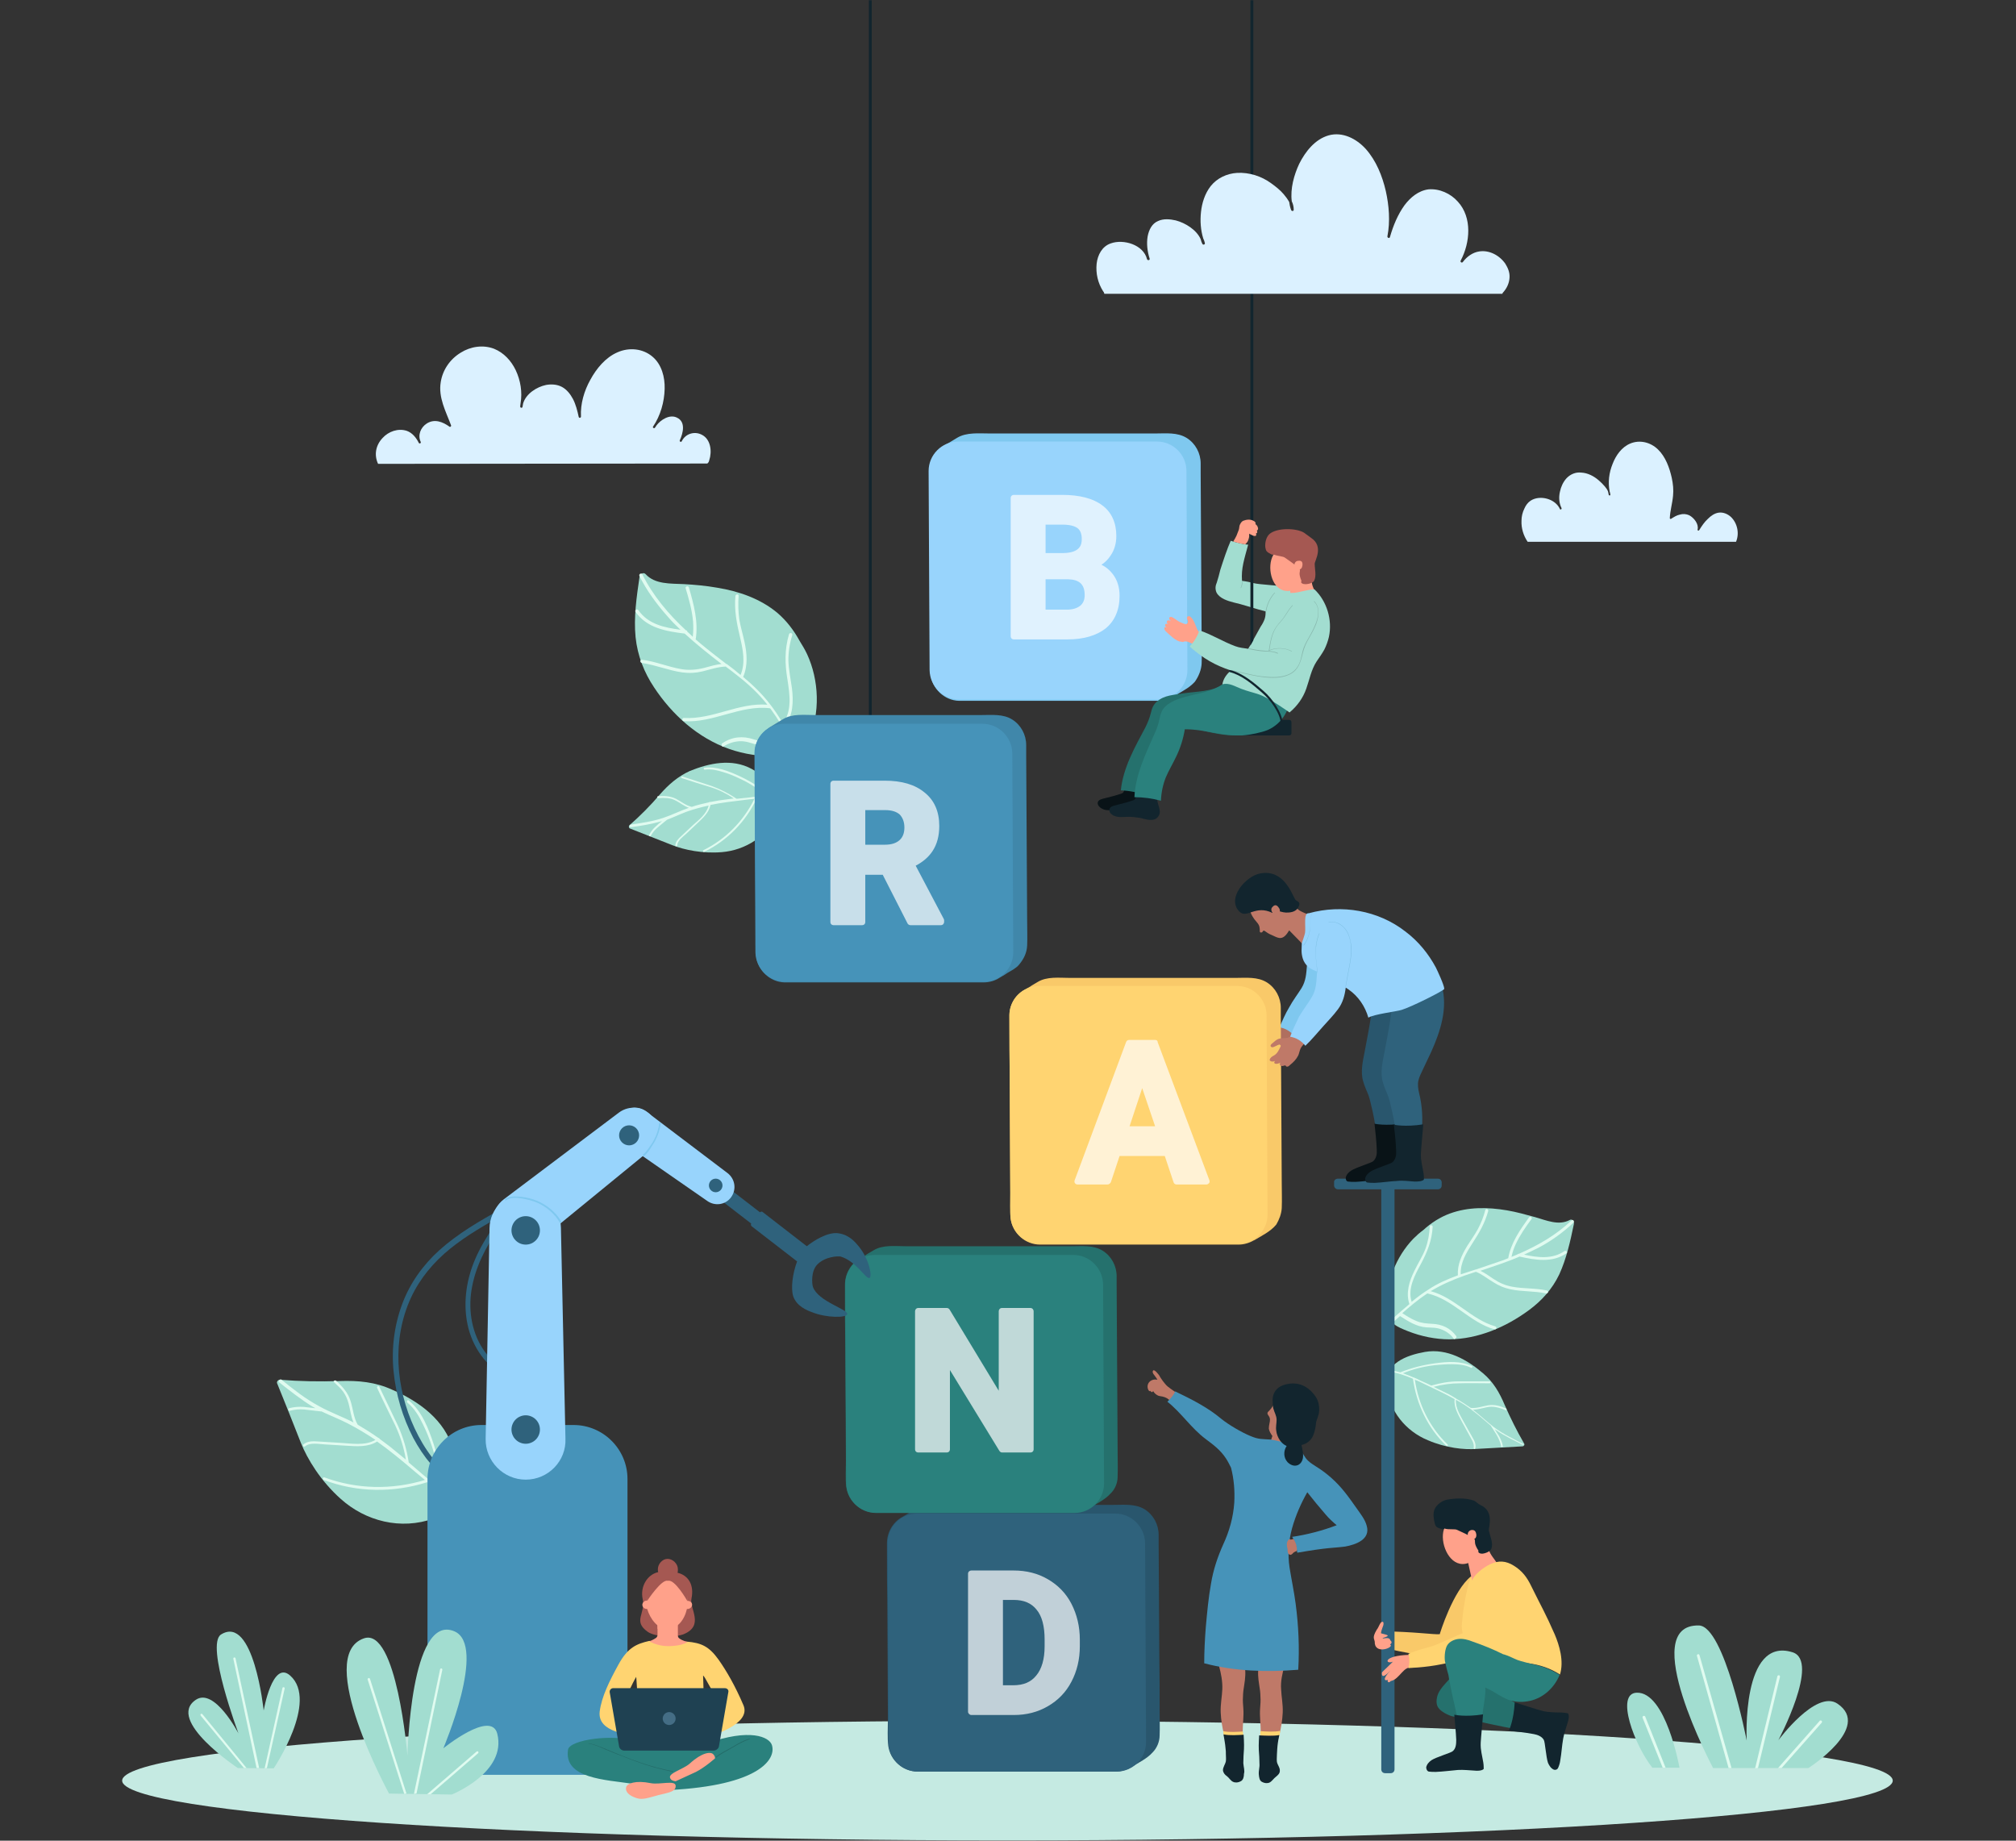 <svg xmlns="http://www.w3.org/2000/svg" xmlns:xlink="http://www.w3.org/1999/xlink" width="460" zoomAndPan="magnify" viewBox="0 0 345 315" height="420" preserveAspectRatio="xMidYMid meet" version="1.0"><rect x="0" y="0" width="345" height="315" fill="#333333" stroke="none"/><defs><clipPath id="bc73f1948b"><path d="M 20.906 294 L 323.906 294 L 323.906 315 L 20.906 315 Z M 20.906 294 " clip-rule="nonzero"/></clipPath></defs><g clip-path="url(#bc73f1948b)"><path fill="#c5eae2" d="M 20.906 304.723 C 20.906 310.367 88.75 314.957 172.406 314.957 C 256.062 314.957 323.906 310.367 323.906 304.723 C 323.906 299.078 256.062 294.488 172.406 294.488 C 88.75 294.434 20.906 299.078 20.906 304.723 " fill-opacity="1" fill-rule="nonzero"/></g><path fill="#dbf1ff" d="M 260.375 89.117 C 260.375 88.398 260.543 87.68 260.875 87.016 C 261.094 86.516 261.426 86.02 261.926 85.688 C 263.527 84.637 266.18 85.355 266.957 87.125 C 267.066 87.293 267.289 87.125 267.23 86.961 C 266.789 86.074 266.734 85.078 266.957 84.137 C 267.121 83.309 267.508 82.477 268.062 81.867 C 268.727 81.148 269.664 80.762 270.605 80.875 C 271.711 80.93 272.762 81.48 273.59 82.199 C 273.977 82.531 274.309 82.863 274.641 83.254 C 274.863 83.527 275.082 83.805 275.195 84.137 C 275.25 84.305 275.25 84.523 275.305 84.691 C 275.359 84.855 275.637 84.801 275.582 84.637 L 275.582 84.691 C 275.582 84.523 275.527 84.305 275.469 84.137 C 275.141 82.531 275.359 80.875 275.969 79.379 C 276.52 77.941 277.516 76.504 279.008 75.895 C 280.613 75.23 282.438 75.672 283.707 76.891 C 285.035 78.164 285.699 80.043 286.086 81.758 C 286.309 82.809 286.418 83.805 286.309 84.855 C 286.195 86.129 285.809 87.402 285.754 88.676 C 285.754 88.785 285.867 88.84 285.977 88.785 C 286.418 88.508 286.914 88.176 287.469 88.066 C 288.023 87.898 288.574 87.953 289.074 88.176 C 289.902 88.617 290.73 89.672 290.512 90.609 C 290.453 90.777 290.676 90.887 290.785 90.723 C 291.23 90.004 291.672 89.34 292.277 88.785 C 292.777 88.285 293.387 87.844 294.105 87.734 C 294.879 87.621 295.652 87.953 296.203 88.453 C 297.312 89.504 297.699 91.273 297.09 92.715 L 261.426 92.715 C 260.707 91.66 260.32 90.391 260.375 89.117 Z M 260.375 89.117 " fill-opacity="1" fill-rule="nonzero"/><path fill="#dbf1ff" d="M 121.371 78.77 C 121.871 77.277 121.648 75.176 120.102 74.398 C 118.828 73.734 117.281 74.234 116.672 75.508 C 116.562 75.727 116.23 75.562 116.34 75.34 C 116.895 74.125 117.391 72.188 115.844 71.469 C 114.625 70.859 113.078 71.801 112.305 72.852 C 112.25 72.961 112.191 73.07 112.082 73.184 C 111.973 73.402 111.641 73.184 111.75 73.016 C 113.023 71.137 113.688 68.812 113.742 66.543 C 113.797 64.551 113.242 62.395 111.695 61.066 C 110.035 59.629 107.66 59.406 105.668 60.293 C 103.621 61.176 102.074 63.059 101.023 64.996 C 99.973 66.875 99.309 69.09 99.422 71.301 C 99.422 71.523 99.09 71.578 99.035 71.355 C 98.812 70.305 98.535 69.199 98.039 68.258 C 97.598 67.43 96.988 66.656 96.16 66.211 C 95.328 65.77 94.336 65.715 93.449 65.879 C 91.848 66.211 90.02 67.375 89.523 69.035 C 89.469 69.254 89.469 69.422 89.414 69.641 C 89.359 69.863 89.027 69.809 89.027 69.586 L 89.027 69.477 C 89.027 69.309 89.082 69.199 89.082 69.035 C 89.414 67.098 89.082 65.105 88.25 63.336 C 87.477 61.73 86.207 60.348 84.547 59.684 C 82.668 58.965 80.512 59.297 78.852 60.348 C 77.027 61.453 75.758 63.281 75.426 65.383 C 74.98 68.039 76.309 70.418 77.195 72.797 C 77.25 72.961 77.027 73.129 76.918 73.016 C 75.758 72.188 74.375 71.633 73.047 72.465 C 71.996 73.129 71.441 74.457 71.996 75.617 C 72.105 75.84 71.773 76.004 71.664 75.785 C 71.223 74.898 70.559 74.066 69.617 73.734 C 68.125 73.238 66.469 73.848 65.473 74.953 C 64.309 76.172 63.98 77.832 64.699 79.379 L 121.039 79.324 C 121.262 79.156 121.316 78.992 121.371 78.77 Z M 121.371 78.77 " fill-opacity="1" fill-rule="nonzero"/><path fill="#a2ddd0" d="M 46.84 302.621 C 46.84 302.621 54.578 291.113 49.656 286.742 C 46.617 284.031 45.125 292.719 45.125 292.719 C 45.125 292.719 43.41 276.23 37.824 279.715 C 35.117 281.43 40.812 296.645 40.812 296.645 C 40.812 296.645 36.719 288.734 33.512 290.891 C 28.316 294.375 40.699 302.566 40.699 302.566 Z M 46.84 302.621 " fill-opacity="1" fill-rule="nonzero"/><path fill="#e0fbf0" d="M 43.906 302.566 L 39.926 283.863 C 39.926 283.754 39.98 283.645 40.094 283.645 C 40.203 283.645 40.312 283.699 40.312 283.809 L 44.352 302.566 Z M 43.906 302.566 " fill-opacity="1" fill-rule="nonzero"/><path fill="#e0fbf0" d="M 41.75 302.566 L 34.344 293.602 C 34.285 293.492 34.285 293.383 34.344 293.324 C 34.398 293.27 34.562 293.27 34.617 293.324 L 42.195 302.566 Z M 41.75 302.566 " fill-opacity="1" fill-rule="nonzero"/><path fill="#e0fbf0" d="M 45.289 302.621 L 48.332 288.898 C 48.332 288.789 48.441 288.734 48.551 288.734 C 48.664 288.734 48.719 288.844 48.719 288.953 L 45.676 302.566 Z M 45.289 302.621 " fill-opacity="1" fill-rule="nonzero"/><path fill="#a2ddd0" d="M 58.117 236.34 C 54.691 236.449 51.316 236.395 47.891 236.117 C 47.559 236.117 47.281 236.504 47.445 236.781 C 48.828 240.156 50.156 243.531 51.484 246.906 C 52.59 249.672 54.855 253.438 58.34 256.535 C 62.543 260.297 68.566 261.902 74.262 259.852 C 79.238 258.082 78.688 252.383 77.582 248.18 C 76.199 242.98 71.609 239.77 67.129 237.832 C 64.254 236.504 61.324 236.23 58.117 236.34 Z M 58.117 236.34 " fill-opacity="1" fill-rule="nonzero"/><path fill="#e0fbf0" d="M 47.777 236.562 C 49.602 238 51.484 239.492 53.473 240.711 C 53.641 240.82 53.805 240.875 53.973 240.988 C 53.309 240.934 52.645 240.82 51.98 240.766 C 51.152 240.711 50.32 240.766 49.492 240.988 C 49.215 241.043 49.328 241.484 49.602 241.43 C 50.434 241.207 51.207 241.152 52.035 241.207 C 52.977 241.32 53.973 241.43 54.91 241.539 L 55.02 241.539 C 56.516 242.258 58.117 242.867 59.609 243.645 C 61.215 244.473 62.762 245.414 64.254 246.41 C 62.484 247.461 60.109 247.02 58.117 246.906 C 56.902 246.852 55.738 246.742 54.523 246.688 C 53.582 246.629 52.645 246.574 51.926 247.184 C 51.703 247.352 51.98 247.684 52.203 247.516 C 53.086 246.797 54.523 247.129 55.574 247.184 C 56.789 247.238 58.008 247.352 59.223 247.406 C 61.047 247.516 62.984 247.684 64.531 246.688 C 66.688 248.234 68.734 249.895 70.723 251.609 C 71.387 252.164 72.051 252.715 72.715 253.27 C 67.074 254.984 61.047 254.875 55.52 252.828 C 55.242 252.715 55.133 253.16 55.41 253.27 C 61.102 255.426 67.352 255.484 73.102 253.656 C 74.43 254.82 75.699 256.09 76.75 257.531 C 76.918 257.75 77.25 257.473 77.082 257.254 C 76.695 256.699 76.254 256.203 75.867 255.758 L 75.867 255.648 C 75.699 252.828 75.148 250.004 74.262 247.293 C 73.379 244.582 72.219 241.484 69.949 239.66 C 69.73 239.492 69.508 239.824 69.73 240.047 C 70.945 241.043 71.719 242.371 72.383 243.754 C 72.992 244.973 73.488 246.242 73.93 247.57 C 74.762 250.062 75.258 252.605 75.426 255.207 C 74.816 254.543 74.152 253.934 73.488 253.324 C 73.488 253.215 73.434 253.16 73.324 253.16 C 72.938 252.828 72.605 252.551 72.219 252.219 C 71.441 251.555 70.723 250.945 69.949 250.281 C 69.617 248.07 69.012 246.023 68.125 244.031 C 67.074 241.816 66.023 239.605 64.918 237.336 C 64.809 237.059 64.422 237.281 64.531 237.5 C 65.527 239.66 66.578 241.762 67.629 243.918 C 68.512 245.801 69.121 247.738 69.453 249.785 C 68.566 249.066 67.629 248.289 66.742 247.57 C 66.137 247.129 65.582 246.688 64.973 246.242 C 64.918 246.133 64.863 246.078 64.754 246.078 C 63.59 245.246 62.43 244.527 61.215 243.809 C 60.496 242.59 60.441 241.152 59.996 239.77 C 59.555 238.332 58.617 237.281 57.508 236.285 C 57.289 236.117 56.957 236.395 57.18 236.562 C 57.73 237.059 58.285 237.559 58.727 238.164 C 59.168 238.773 59.445 239.438 59.664 240.211 C 59.941 241.266 60.055 242.426 60.496 243.422 C 58.559 242.426 56.516 241.707 54.633 240.656 C 52.258 239.383 50.156 237.723 48.109 236.062 C 47.832 236.008 47.559 236.395 47.777 236.562 Z M 47.777 236.562 " fill-opacity="1" fill-rule="nonzero"/><path fill="#a2ddd0" d="M 112.91 135.977 C 111.309 137.859 109.594 139.574 107.715 141.234 C 107.547 141.398 107.605 141.73 107.824 141.789 C 110.258 142.727 112.691 143.723 115.125 144.664 C 117.113 145.438 120.211 146.102 123.527 145.828 C 127.562 145.496 131.379 143.113 133.148 139.133 C 134.695 135.645 131.434 133.156 128.672 131.605 C 125.242 129.727 121.316 130.613 118.055 131.938 C 116.008 132.879 114.406 134.262 112.91 135.977 Z M 112.91 135.977 " fill-opacity="1" fill-rule="nonzero"/><path fill="#e0fbf0" d="M 107.938 141.566 C 109.594 141.344 111.309 141.066 112.91 140.625 C 113.023 140.57 113.188 140.57 113.301 140.516 C 112.91 140.793 112.523 141.125 112.191 141.457 C 111.75 141.844 111.363 142.34 111.086 142.895 C 110.977 143.059 111.254 143.227 111.363 143.059 C 111.641 142.508 112.027 142.062 112.469 141.676 C 112.969 141.234 113.52 140.793 114.074 140.348 L 114.129 140.293 C 115.289 139.852 116.34 139.352 117.5 138.91 C 118.719 138.469 119.988 138.137 121.262 137.859 C 120.93 139.297 119.547 140.348 118.496 141.289 C 117.887 141.898 117.227 142.453 116.617 143.059 C 116.117 143.504 115.621 144 115.566 144.664 C 115.566 144.887 115.844 144.887 115.898 144.664 C 115.953 143.836 116.836 143.227 117.391 142.727 C 118.055 142.121 118.664 141.512 119.324 140.902 C 120.266 140.016 121.316 139.078 121.594 137.75 C 123.473 137.359 125.352 137.141 127.234 136.918 C 127.84 136.863 128.449 136.754 129.113 136.699 C 127.234 140.516 124.191 143.613 120.375 145.496 C 120.211 145.605 120.32 145.883 120.543 145.77 C 124.469 143.836 127.621 140.625 129.5 136.641 C 130.77 136.531 132.043 136.477 133.316 136.641 C 133.535 136.641 133.535 136.367 133.316 136.309 C 132.816 136.254 132.375 136.199 131.879 136.199 C 130.273 134.871 128.559 133.766 126.68 132.879 C 124.801 131.996 122.59 131.109 120.543 131.387 C 120.32 131.441 120.434 131.719 120.598 131.719 C 121.703 131.551 122.809 131.828 123.859 132.16 C 124.801 132.438 125.738 132.824 126.625 133.266 C 128.34 134.043 129.887 135.094 131.379 136.254 C 130.715 136.254 130.051 136.309 129.445 136.367 C 129.391 136.309 129.332 136.309 129.277 136.367 C 128.945 136.367 128.613 136.422 128.227 136.477 C 127.508 136.531 126.789 136.641 126.07 136.699 C 124.746 135.812 123.363 135.094 121.871 134.539 C 120.211 133.988 118.496 133.434 116.781 132.879 C 116.562 132.824 116.508 133.102 116.672 133.156 C 118.332 133.711 119.934 134.207 121.594 134.707 C 123.031 135.148 124.359 135.812 125.574 136.641 C 124.746 136.754 123.914 136.863 123.086 136.973 C 122.59 137.086 122.035 137.141 121.539 137.25 C 121.48 137.195 121.371 137.25 121.316 137.305 C 120.32 137.527 119.324 137.75 118.387 138.082 C 117.391 137.859 116.617 137.195 115.676 136.699 C 114.68 136.199 113.688 136.199 112.637 136.254 C 112.414 136.254 112.414 136.586 112.637 136.586 C 113.188 136.531 113.688 136.531 114.238 136.586 C 114.793 136.641 115.289 136.809 115.789 137.086 C 116.508 137.473 117.113 137.969 117.887 138.246 C 116.395 138.746 115.012 139.465 113.52 139.961 C 111.695 140.57 109.762 140.848 107.879 141.125 C 107.66 141.234 107.715 141.566 107.938 141.566 Z M 107.938 141.566 " fill-opacity="1" fill-rule="nonzero"/><path fill="#a2ddd0" d="M 124.801 128.176 C 127.344 129.062 130.164 129.504 132.984 129.395 C 135.141 129.34 137.129 129.34 138.234 126.906 C 140.504 122.035 140.117 116.281 138.125 111.965 C 137.738 111.137 137.297 110.418 136.852 109.699 C 135.859 107.871 134.586 106.211 133.039 104.887 C 130.109 102.449 126.457 101.18 122.699 100.57 C 120.82 100.238 118.938 100.07 117.059 99.961 C 114.738 99.852 112.082 100.016 110.48 98.246 C 110.094 97.859 109.484 98.246 109.43 98.801 C 108.93 102.23 108.434 105.66 108.766 109.035 C 109.098 112.242 110.258 115.121 111.918 117.609 C 115.012 122.312 119.438 126.297 124.801 128.176 Z M 124.801 128.176 " fill-opacity="1" fill-rule="nonzero"/><path fill="#e0fbf0" d="M 123.641 127.18 C 125.242 126.074 127.121 125.91 128.945 126.516 C 129.996 126.848 130.938 127.07 132.043 127.07 C 133.094 127.016 134.09 126.793 135.141 126.516 C 134.145 124.746 133.094 122.977 131.879 121.316 L 131.766 121.207 C 126.734 120.598 122.09 123.75 117.059 123.418 C 116.672 123.418 116.672 122.809 117.059 122.867 C 121.98 123.141 126.402 120.211 131.324 120.598 C 129.832 118.715 128.062 117.055 126.125 115.562 C 125.52 115.066 124.855 114.566 124.191 114.07 C 122.809 114.125 121.539 114.566 120.211 114.898 C 119.051 115.176 117.945 115.23 116.727 115.066 C 114.406 114.734 112.191 113.793 109.871 113.461 C 109.484 113.406 109.484 112.852 109.871 112.906 C 112.191 113.184 114.293 114.125 116.617 114.512 C 117.945 114.734 119.215 114.621 120.543 114.289 C 121.539 114.012 122.477 113.738 123.473 113.625 C 121.316 111.965 119.16 110.25 117.168 108.426 C 114.02 108.039 110.699 107.484 108.766 104.719 C 108.543 104.441 109.043 104.109 109.262 104.441 C 110.922 106.82 113.742 107.43 116.449 107.762 C 115.676 107.043 114.957 106.324 114.293 105.547 C 112.414 103.445 110.699 101.121 109.43 98.578 C 109.262 98.246 109.762 97.969 109.926 98.301 C 111.75 101.953 114.406 105.105 117.391 107.871 C 117.555 107.871 117.613 107.984 117.613 108.094 C 117.945 108.371 118.219 108.648 118.551 108.98 C 118.664 108.094 118.664 107.266 118.605 106.379 C 118.441 104.441 117.887 102.504 117.336 100.68 C 117.227 100.348 117.777 100.184 117.887 100.516 C 118.719 103.391 119.547 106.434 119.051 109.422 C 119.324 109.645 119.547 109.863 119.824 110.086 C 121.262 111.301 122.809 112.465 124.301 113.625 L 124.359 113.625 C 125.188 114.234 125.961 114.844 126.734 115.508 C 127.621 113.406 127.121 111.082 126.625 108.98 C 126.07 106.656 125.629 104.387 125.852 102.008 C 125.906 101.621 126.457 101.621 126.402 102.008 C 126.293 103.336 126.348 104.719 126.516 105.992 C 126.734 107.266 127.121 108.535 127.398 109.809 C 127.84 111.801 128.008 113.902 127.176 115.84 C 128.836 117.223 130.383 118.715 131.711 120.43 C 132.539 121.484 133.316 122.645 133.977 123.805 C 135.582 121.648 135.141 118.773 134.754 116.281 C 134.309 113.625 134.254 111.137 135.027 108.535 C 135.141 108.203 135.691 108.316 135.582 108.703 C 135.141 110.086 134.918 111.523 134.918 113.02 C 134.973 114.621 135.305 116.227 135.527 117.777 C 135.805 120.043 135.746 122.477 134.254 124.305 C 135.027 125.578 135.746 126.906 136.465 128.234 C 136.633 128.562 136.133 128.84 135.969 128.508 C 135.691 128.066 135.473 127.57 135.195 127.125 C 133.371 127.57 131.434 128.012 129.555 127.457 C 128.559 127.18 127.621 126.793 126.57 126.848 C 125.52 126.906 124.578 127.238 123.75 127.789 C 123.582 127.844 123.309 127.348 123.641 127.18 Z M 123.641 127.18 " fill-opacity="1" fill-rule="nonzero"/><path fill="#29566d" d="M 198.449 296.977 C 198.504 295.594 198.449 294.211 198.449 292.773 C 198.449 289.617 198.449 286.465 198.395 283.312 C 198.34 277.004 198.34 270.699 198.281 264.391 C 198.281 263.836 198.281 263.227 198.281 262.676 C 198.281 260.906 197.398 259.246 195.906 258.305 C 194.301 257.309 192.367 257.531 190.598 257.531 L 162.121 257.531 C 160.297 257.531 158.25 257.254 156.648 258.25 C 156.207 258.527 155.762 258.746 155.375 259.023 C 155.211 259.133 154.988 259.246 154.824 259.355 C 154.711 259.41 154.547 259.523 154.438 259.578 C 154.215 259.688 154.215 259.742 154.324 259.633 C 152.723 260.574 151.781 262.289 151.781 264.113 C 151.781 264.723 151.781 265.332 151.781 265.938 C 151.781 268.648 151.781 271.359 151.836 274.129 C 151.895 280.879 151.895 287.57 151.949 294.32 C 151.949 295.762 151.836 297.254 152.004 298.746 C 152.336 301.238 154.492 303.176 157.035 303.176 C 157.422 303.176 157.754 303.176 158.141 303.176 L 190.93 303.176 C 191.867 303.176 192.809 302.898 193.637 302.398 C 193.473 302.512 193.582 302.453 193.75 302.344 C 193.859 302.289 193.914 302.234 193.914 302.234 C 194.082 302.121 194.301 302.012 194.469 301.902 C 194.855 301.68 195.188 301.457 195.574 301.238 C 196.184 300.852 196.734 300.461 197.23 299.91 C 198.008 299.137 198.449 298.027 198.449 296.977 " fill-opacity="1" fill-rule="nonzero"/><path fill="#2f627c" d="M 190.875 259.023 C 193.637 259.023 195.906 261.293 195.961 264.059 L 196.125 298.141 C 196.125 300.906 193.859 303.172 191.094 303.172 L 157.09 303.172 C 154.324 303.172 152.059 300.906 152.059 298.141 L 151.895 264.059 C 151.895 261.293 154.16 259.023 156.926 259.023 L 190.875 259.023 " fill-opacity="1" fill-rule="nonzero"/><path fill="#c1d0d8" d="M 171.633 288.457 L 171.633 273.797 L 173.457 273.797 C 175.227 273.797 176.496 274.348 177.383 275.457 C 178.324 276.562 178.766 278.332 178.766 280.547 L 178.766 281.762 C 178.766 283.922 178.266 285.637 177.328 286.742 C 176.441 287.848 175.172 288.402 173.402 288.402 L 171.633 288.402 M 173.457 268.762 L 166.215 268.762 C 165.938 268.762 165.66 268.98 165.66 269.312 L 165.66 292.938 C 165.66 293.215 165.938 293.492 166.215 293.492 L 173.512 293.492 C 175.668 293.492 177.605 292.992 179.316 291.996 C 181.031 291.004 182.414 289.617 183.355 287.793 C 184.293 286.023 184.793 283.977 184.793 281.707 L 184.793 280.602 C 184.793 278.332 184.293 276.285 183.355 274.461 C 182.414 272.633 181.031 271.25 179.316 270.254 C 177.605 269.258 175.668 268.762 173.457 268.762 " fill-opacity="1" fill-rule="nonzero"/><path fill="#25716d" d="M 191.262 252.715 C 191.316 251.332 191.262 249.895 191.262 248.512 C 191.262 245.359 191.207 242.203 191.207 239.051 C 191.148 232.742 191.148 226.438 191.094 220.129 C 191.094 219.574 191.094 218.969 191.094 218.414 C 191.094 216.645 190.211 214.984 188.719 214.043 C 187.113 213.047 185.18 213.27 183.41 213.27 L 154.934 213.27 C 153.109 213.27 151.062 212.992 149.461 213.988 C 149.02 214.266 148.574 214.484 148.188 214.762 C 148.023 214.875 147.801 214.984 147.637 215.094 C 147.523 215.148 147.359 215.262 147.25 215.316 C 147.027 215.426 147.027 215.48 147.137 215.371 C 145.535 216.312 144.594 218.027 144.594 219.906 C 144.594 220.516 144.594 221.125 144.594 221.68 C 144.594 224.391 144.594 227.156 144.648 229.867 C 144.703 236.617 144.703 243.312 144.762 250.062 C 144.762 251.5 144.648 253.047 144.816 254.43 C 145.148 256.922 147.305 258.859 149.848 258.859 C 150.234 258.859 150.566 258.859 150.953 258.859 L 183.742 258.859 C 184.68 258.859 185.621 258.582 186.449 258.082 C 186.285 258.195 186.395 258.137 186.562 258.027 C 186.672 257.973 186.727 257.918 186.727 257.918 C 186.895 257.805 187.113 257.695 187.281 257.586 C 187.668 257.363 188 257.141 188.387 256.922 C 188.992 256.535 189.547 256.148 190.043 255.594 C 190.82 254.875 191.262 253.766 191.262 252.715 " fill-opacity="1" fill-rule="nonzero"/><path fill="#2a817d" d="M 183.688 214.762 C 186.449 214.762 188.719 217.031 188.773 219.797 L 188.938 253.879 C 188.938 256.645 186.672 258.914 183.906 258.914 L 149.902 258.914 C 147.137 258.914 144.871 256.645 144.816 253.879 L 144.648 219.797 C 144.648 217.031 146.918 214.762 149.68 214.762 L 183.688 214.762 " fill-opacity="1" fill-rule="nonzero"/><path fill="#c0d9d8" d="M 176.332 223.836 L 171.465 223.836 C 171.133 223.836 170.914 224.113 170.914 224.391 L 170.914 238 L 162.508 224.113 C 162.398 223.945 162.234 223.836 162.012 223.836 L 157.145 223.836 C 156.812 223.836 156.594 224.113 156.594 224.391 L 156.594 248.012 C 156.594 248.344 156.812 248.566 157.145 248.566 L 162.012 248.566 C 162.344 248.566 162.562 248.344 162.562 248.012 L 162.562 234.457 L 171.023 248.289 C 171.133 248.457 171.301 248.566 171.465 248.566 L 176.332 248.566 C 176.664 248.566 176.887 248.344 176.887 248.012 L 176.887 224.391 C 176.887 224.113 176.664 223.836 176.332 223.836 " fill-opacity="1" fill-rule="nonzero"/><path fill="#12252e" d="M 149.184 126.02 L 149.184 0.043 L 148.688 0.043 L 148.688 126.848 Z M 149.184 126.02 " fill-opacity="1" fill-rule="nonzero"/><path fill="#a2ddd0" d="M 293.164 302.566 C 293.164 302.566 280.059 277.945 290.73 278.168 C 295.098 278.277 298.914 297.863 298.914 297.863 C 298.914 297.863 297.973 279.992 306.766 282.758 C 311.52 284.254 304.332 297.809 304.332 297.809 C 304.332 297.809 310.801 289.066 314.453 291.555 C 320.422 295.594 309.477 302.566 309.477 302.566 Z M 293.164 302.566 " fill-opacity="1" fill-rule="nonzero"/><path fill="#a2ddd0" d="M 287.414 302.512 C 287.414 302.512 285.09 289.453 280.059 289.676 C 276.41 289.84 279.727 298.691 282.77 302.512 C 282.77 302.512 287.246 302.512 287.414 302.512 Z M 287.414 302.512 " fill-opacity="1" fill-rule="nonzero"/><path fill="#e0fbf0" d="M 296.316 302.566 L 290.84 283.258 C 290.785 283.145 290.676 283.035 290.566 283.09 C 290.453 283.145 290.344 283.258 290.398 283.367 L 295.816 302.566 Z M 296.316 302.566 " fill-opacity="1" fill-rule="nonzero"/><path fill="#e0fbf0" d="M 300.848 302.566 L 304.609 286.965 C 304.609 286.852 304.555 286.688 304.445 286.688 C 304.332 286.688 304.168 286.742 304.168 286.852 L 300.352 302.621 Z M 300.848 302.566 " fill-opacity="1" fill-rule="nonzero"/><path fill="#e0fbf0" d="M 285.035 302.512 L 281.551 293.77 C 281.496 293.656 281.332 293.602 281.223 293.656 C 281.109 293.715 281.055 293.824 281.109 293.988 L 284.539 302.512 Z M 285.035 302.512 " fill-opacity="1" fill-rule="nonzero"/><path fill="#e0fbf0" d="M 304.887 302.566 L 311.742 294.82 C 311.852 294.707 311.797 294.543 311.742 294.488 C 311.688 294.434 311.465 294.379 311.41 294.488 L 304.277 302.566 Z M 304.887 302.566 " fill-opacity="1" fill-rule="nonzero"/><path fill="#2f627c" d="M 86.262 207.793 C 83.109 209.562 79.902 211.387 77.082 213.656 C 74.207 215.98 71.887 218.746 70.336 222.066 C 67.074 229.148 67.684 237.445 70.945 244.418 C 72.605 247.957 74.926 251.277 78.242 253.379 C 78.742 253.711 78.301 254.488 77.801 254.156 C 74.762 252.219 72.438 249.285 70.723 246.078 C 68.898 242.535 67.738 238.664 67.352 234.68 C 66.965 230.809 67.461 226.824 68.844 223.117 C 70.172 219.574 72.383 216.477 75.203 213.934 C 78.355 211.109 82.059 208.953 85.766 206.906 C 86.316 206.742 86.812 207.516 86.262 207.793 Z M 86.262 207.793 " fill-opacity="1" fill-rule="nonzero"/><path fill="#2f627c" d="M 85.375 210.227 C 83.109 213.379 81.285 216.922 80.676 220.848 C 80.125 224.445 80.789 228.371 83 231.359 C 84.27 233.133 86.094 234.516 87.863 235.785 C 88.309 236.117 87.863 236.895 87.422 236.562 C 85.766 235.344 84.105 234.125 82.777 232.523 C 81.562 231.027 80.676 229.258 80.18 227.379 C 79.184 223.559 79.68 219.465 81.176 215.812 C 82.059 213.656 83.277 211.664 84.602 209.727 C 84.934 209.285 85.707 209.727 85.375 210.227 Z M 85.375 210.227 " fill-opacity="1" fill-rule="nonzero"/><path fill="#2f627c" d="M 147.027 213.379 C 146.418 212.66 145.422 211.332 143.488 211.055 C 141.664 210.777 139.23 212.328 138.07 213.27 L 130.496 207.402 C 130.383 207.293 130.164 207.348 130.051 207.461 L 123.309 202.258 L 121.812 204.195 L 128.559 209.395 C 128.449 209.508 128.504 209.727 128.613 209.84 L 136.41 215.867 C 135.637 217.918 135.305 220.461 135.746 221.844 C 136.355 223.559 138.07 224.223 138.953 224.555 C 141.387 225.551 144.871 225.551 144.98 224.887 C 145.148 224.059 140.004 222.73 139.121 220.238 C 138.953 219.742 138.734 217.527 139.895 216.367 C 141.223 215.039 143.379 214.93 143.875 215.039 C 146.586 215.867 148.188 218.969 148.797 218.691 C 149.293 218.523 148.797 215.594 147.027 213.379 Z M 147.027 213.379 " fill-opacity="1" fill-rule="nonzero"/><path fill="#4693b9" d="M 111.918 302.012 L 107.383 302.012 L 107.383 253.105 C 107.383 248.012 103.234 243.863 98.148 243.863 L 82.391 243.863 C 77.305 243.863 73.156 248.012 73.156 253.105 L 73.156 302.012 L 68.125 302.012 C 67.188 302.012 66.41 302.785 66.41 303.727 L 113.633 303.727 C 113.633 302.785 112.855 302.012 111.918 302.012 Z M 111.918 302.012 " fill-opacity="1" fill-rule="nonzero"/><path fill="#98d4fc" d="M 89.965 253.215 C 86.152 253.215 83.055 250.062 83.109 246.242 L 83.773 210.172 C 83.828 206.852 86.539 204.141 89.91 204.141 C 93.227 204.141 95.938 206.797 95.992 210.113 L 96.766 246.188 C 96.934 250.004 93.836 253.215 89.965 253.215 Z M 89.965 253.215 " fill-opacity="1" fill-rule="nonzero"/><path fill="#98d4fc" d="M 85.32 211.887 C 83.719 209.84 84.105 206.852 86.207 205.246 L 105.891 190.418 C 107.715 189.035 110.312 189.367 111.695 191.195 C 113.078 193.02 112.801 195.562 111.031 197.004 L 91.957 212.605 C 89.965 214.266 86.926 213.934 85.32 211.887 Z M 85.32 211.887 " fill-opacity="1" fill-rule="nonzero"/><path fill="#98d4fc" d="M 106 190.918 C 107.105 189.422 109.207 189.09 110.645 190.254 L 124.523 200.766 C 125.797 201.762 126.07 203.531 125.133 204.859 C 124.191 206.188 122.367 206.465 121.039 205.523 L 106.773 195.621 C 105.281 194.57 104.895 192.41 106 190.918 Z M 106 190.918 " fill-opacity="1" fill-rule="nonzero"/><path fill="#2f627c" d="M 92.398 244.641 C 92.398 244.961 92.336 245.273 92.215 245.57 C 92.09 245.867 91.914 246.133 91.688 246.359 C 91.457 246.59 91.195 246.766 90.898 246.887 C 90.598 247.012 90.289 247.074 89.965 247.074 C 89.645 247.074 89.332 247.012 89.035 246.887 C 88.738 246.766 88.473 246.59 88.246 246.359 C 88.016 246.133 87.84 245.867 87.719 245.57 C 87.594 245.273 87.531 244.961 87.531 244.641 C 87.531 244.316 87.594 244.004 87.719 243.707 C 87.84 243.41 88.016 243.145 88.246 242.918 C 88.473 242.688 88.738 242.512 89.035 242.391 C 89.332 242.266 89.645 242.203 89.965 242.203 C 90.289 242.203 90.598 242.266 90.898 242.391 C 91.195 242.512 91.457 242.688 91.688 242.918 C 91.914 243.145 92.09 243.41 92.215 243.707 C 92.336 244.004 92.398 244.316 92.398 244.641 Z M 92.398 244.641 " fill-opacity="1" fill-rule="nonzero"/><path fill="#2f627c" d="M 92.398 210.559 C 92.398 210.879 92.336 211.191 92.215 211.488 C 92.09 211.789 91.914 212.051 91.688 212.277 C 91.457 212.508 91.195 212.684 90.898 212.809 C 90.598 212.93 90.289 212.992 89.965 212.992 C 89.645 212.992 89.332 212.93 89.035 212.809 C 88.738 212.684 88.473 212.508 88.246 212.277 C 88.016 212.051 87.84 211.789 87.719 211.488 C 87.594 211.191 87.531 210.879 87.531 210.559 C 87.531 210.234 87.594 209.926 87.719 209.625 C 87.84 209.328 88.016 209.066 88.246 208.836 C 88.473 208.609 88.738 208.434 89.035 208.309 C 89.332 208.184 89.645 208.125 89.965 208.125 C 90.289 208.125 90.598 208.184 90.898 208.309 C 91.195 208.434 91.457 208.609 91.688 208.836 C 91.914 209.066 92.09 209.328 92.215 209.625 C 92.336 209.926 92.398 210.234 92.398 210.559 Z M 92.398 210.559 " fill-opacity="1" fill-rule="nonzero"/><path fill="#2f627c" d="M 109.375 194.293 C 109.375 194.52 109.328 194.738 109.242 194.949 C 109.156 195.16 109.031 195.344 108.871 195.504 C 108.711 195.664 108.523 195.789 108.316 195.875 C 108.105 195.965 107.887 196.008 107.66 196.008 C 107.434 196.008 107.215 195.965 107.004 195.875 C 106.793 195.789 106.609 195.664 106.449 195.504 C 106.285 195.344 106.164 195.16 106.074 194.949 C 105.988 194.738 105.945 194.52 105.945 194.293 C 105.945 194.066 105.988 193.844 106.074 193.637 C 106.164 193.426 106.285 193.238 106.449 193.078 C 106.609 192.918 106.793 192.793 107.004 192.707 C 107.215 192.621 107.434 192.578 107.66 192.578 C 107.887 192.578 108.105 192.621 108.316 192.707 C 108.523 192.793 108.711 192.918 108.871 193.078 C 109.031 193.238 109.156 193.426 109.242 193.637 C 109.328 193.844 109.375 194.066 109.375 194.293 Z M 109.375 194.293 " fill-opacity="1" fill-rule="nonzero"/><path fill="#2f627c" d="M 123.641 202.867 C 123.641 203.023 123.609 203.168 123.551 203.312 C 123.492 203.453 123.406 203.578 123.297 203.688 C 123.191 203.797 123.062 203.883 122.922 203.941 C 122.781 204 122.633 204.031 122.477 204.031 C 122.324 204.031 122.176 204 122.035 203.941 C 121.891 203.883 121.766 203.797 121.656 203.688 C 121.547 203.578 121.465 203.453 121.406 203.312 C 121.348 203.168 121.316 203.023 121.316 202.867 C 121.316 202.715 121.348 202.566 121.406 202.422 C 121.465 202.281 121.547 202.156 121.656 202.047 C 121.766 201.938 121.891 201.852 122.035 201.793 C 122.176 201.734 122.324 201.707 122.477 201.707 C 122.633 201.707 122.781 201.734 122.922 201.793 C 123.062 201.852 123.191 201.938 123.297 202.047 C 123.406 202.156 123.492 202.281 123.551 202.422 C 123.609 202.566 123.641 202.715 123.641 202.867 Z M 123.641 202.867 " fill-opacity="1" fill-rule="nonzero"/><path fill="#7fc8ef" d="M 95.773 209.176 C 94.887 207.68 93.559 206.574 92.012 205.855 C 91.129 205.469 90.188 205.246 89.246 205.082 C 88.363 204.969 87.312 204.859 86.594 205.414 C 86.484 205.523 86.316 205.301 86.484 205.191 C 87.203 204.637 88.25 204.75 89.137 204.805 C 90.133 204.914 91.07 205.137 91.957 205.523 C 93.672 206.242 95.109 207.461 96.047 209.008 C 96.102 209.23 95.883 209.34 95.773 209.176 Z M 95.773 209.176 " fill-opacity="1" fill-rule="nonzero"/><path fill="#7fc8ef" d="M 110.035 197.613 C 110.426 197.281 110.754 196.836 111.031 196.449 C 111.309 196.008 111.641 195.621 111.863 195.176 C 112.359 194.293 112.691 193.297 112.801 192.246 C 112.801 192.078 113.078 192.133 113.078 192.301 C 112.91 193.352 112.582 194.348 112.082 195.289 C 111.805 195.73 111.531 196.172 111.254 196.617 C 110.977 197.059 110.645 197.445 110.258 197.832 C 110.094 197.887 109.926 197.723 110.035 197.613 Z M 110.035 197.613 " fill-opacity="1" fill-rule="nonzero"/><path fill="#bf7968" d="M 202.152 238.828 C 201.324 238.387 200.551 237.832 199.832 237.281 C 199.5 237.004 199.277 236.672 199 236.34 C 198.781 236.008 198.559 235.73 198.395 235.398 C 198.281 235.234 197.453 234.125 197.289 234.625 C 197.176 234.848 197.398 235.18 197.508 235.289 C 197.676 235.566 197.949 235.844 198.062 236.117 C 197.344 235.953 196.57 236.285 196.402 237.059 C 196.348 237.336 196.402 237.777 196.625 238 C 196.734 238.109 196.844 238.109 196.902 238 C 196.902 238.109 196.957 238.164 197.066 238.223 C 197.176 238.277 197.289 238.164 197.344 238.055 C 197.508 238.387 197.84 238.664 198.172 238.828 C 198.449 238.941 198.727 238.941 198.945 238.996 C 199.223 239.051 199.5 239.16 199.777 239.328 C 199.996 239.492 200.219 239.66 200.438 239.879 C 200.551 239.938 200.77 240.156 200.77 240.156 C 201.488 239.992 202.152 238.828 202.152 238.828 Z M 202.152 238.828 " fill-opacity="1" fill-rule="nonzero"/><path fill="#bf7968" d="M 209.176 289.066 C 209.121 290.395 208.844 291.664 208.898 293.051 C 209.008 295.648 209.785 298.141 210.504 300.629 L 212.715 300.629 C 212.66 299.246 212.66 297.809 212.66 296.426 C 212.66 295.039 212.879 293.715 212.77 292.328 C 212.715 291.664 212.66 291.004 212.715 290.34 C 212.715 289.676 212.824 288.953 212.934 288.293 C 213.102 287.238 213.211 286.133 212.992 285.082 L 208.621 285.082 L 208.621 285.137 C 208.953 286.355 209.23 287.738 209.176 289.066 Z M 209.176 289.066 " fill-opacity="1" fill-rule="nonzero"/><path fill="#bf7968" d="M 219.238 289.066 C 219.293 290.395 219.57 291.664 219.516 293.051 C 219.406 295.648 218.629 298.141 217.91 300.629 L 215.699 300.629 C 215.699 299.246 215.754 297.809 215.754 296.426 C 215.754 295.039 215.535 293.715 215.645 292.328 C 215.699 291.664 215.754 291.004 215.699 290.34 C 215.699 289.676 215.59 288.953 215.48 288.293 C 215.312 287.238 215.203 286.133 215.422 285.082 L 219.793 285.082 L 219.793 285.137 C 219.461 286.355 219.129 287.738 219.238 289.066 Z M 219.238 289.066 " fill-opacity="1" fill-rule="nonzero"/><path fill="#bf7968" d="M 217.137 241.484 C 217.305 241.266 217.523 241.098 217.637 240.875 C 218.023 240.27 218.41 239.715 218.961 239.215 L 223.719 240.82 L 223.773 240.875 C 224.051 241.539 224.105 242.316 224.105 243.035 C 224.105 243.863 223.883 244.75 223.551 245.523 C 223.441 245.746 223.055 246.52 222.723 246.688 C 222.668 246.961 222.555 247.238 222.5 247.461 C 222.445 247.738 222.391 248.125 222.223 248.402 L 217.414 246.742 C 217.523 246.41 217.637 246.078 217.746 245.746 C 217.469 245.359 217.191 244.914 217.137 244.473 C 217.137 244.195 217.191 243.863 217.246 243.586 C 217.359 243.09 217.414 242.703 217.082 242.258 C 216.973 242.094 216.859 241.984 216.918 241.762 C 216.973 241.598 217.082 241.539 217.137 241.484 Z M 217.137 241.484 " fill-opacity="1" fill-rule="nonzero"/><path fill="#4693b9" d="M 233.891 261.125 C 233.613 260.02 232.785 259.023 232.176 258.137 C 231.512 257.199 230.852 256.258 230.188 255.426 C 228.75 253.602 227.09 252.109 225.098 250.891 C 224.492 250.504 223.883 250.117 223.441 249.508 C 223.109 249.066 222.887 248.512 222.445 248.125 C 221.836 247.57 221.117 247.293 220.344 247.129 C 219.461 246.688 217.523 246.355 217.469 246.355 C 215.922 246.242 215.422 246.355 213.984 245.746 C 212.492 245.137 210.227 243.809 209.008 242.812 C 206.633 240.82 203.867 239.438 201.102 238.109 C 200.883 238.828 199.777 239.879 199.777 239.879 C 202.152 241.762 203.867 244.418 206.301 246.242 C 207.629 247.238 208.844 248.125 209.785 249.562 C 210.117 250.062 210.391 250.613 210.668 251.168 C 211.164 253.105 211.332 255.094 211.223 257.141 C 211.055 259.633 210.391 262.012 209.34 264.281 C 208.348 266.492 207.629 268.648 207.238 271.031 C 206.797 273.465 206.578 275.953 206.355 278.387 C 206.191 280.488 206.078 282.594 206.078 284.641 C 211.332 286.023 216.805 286.188 222.168 285.746 C 222.391 281.984 222.223 278.223 221.727 274.461 C 221.449 272.355 221.008 270.309 220.676 268.207 C 220.344 265.996 220.512 263.727 221.117 261.512 C 221.727 259.355 222.613 257.309 223.719 255.371 C 224.711 256.645 225.762 257.918 226.867 259.191 C 227.422 259.852 228.086 260.461 228.75 261.016 C 226.262 261.957 223.719 262.621 221.117 263.008 C 221.117 263.008 221.727 263.672 222.004 265.719 C 222.004 265.719 224.879 265.219 226.316 265.055 C 227.586 264.887 228.914 264.832 230.188 264.668 C 232.012 264.336 234.555 263.449 233.891 261.125 Z M 233.891 261.125 " fill-opacity="1" fill-rule="nonzero"/><path fill="#12252e" d="M 225.762 241.32 C 225.762 239.879 225.32 239.16 224.711 238.441 C 223.883 237.445 222.281 236.285 219.902 236.949 C 217.691 237.559 217.746 239.492 217.801 239.824 C 217.801 240.27 217.801 240.656 217.91 241.043 C 218.078 241.707 218.465 242.258 218.465 242.98 C 218.465 243.586 218.297 244.195 218.41 244.859 C 218.465 245.414 218.688 245.965 219.016 246.465 C 219.293 246.852 219.68 247.238 220.18 247.461 C 219.625 248.289 219.625 249.453 220.344 250.227 C 220.785 250.668 221.449 251 222.113 250.723 C 222.723 250.449 223 249.785 223 249.121 C 223 248.676 222.941 248.234 222.832 247.793 C 222.777 247.625 222.777 247.461 222.723 247.293 C 223.605 247.074 224.324 246.574 224.711 245.691 C 224.988 245.027 225.156 244.25 225.211 243.531 C 225.266 242.922 225.707 242.371 225.762 241.32 Z M 225.762 241.32 " fill-opacity="1" fill-rule="nonzero"/><path fill="#bf7968" d="M 221.781 264.223 C 221.672 263.891 221.504 263.559 221.34 263.34 C 221.23 263.395 221.172 263.449 221.008 263.449 C 220.898 263.449 220.785 263.504 220.73 263.449 L 220.73 263.34 C 220.234 263.617 220.18 264.168 220.234 264.555 C 220.234 264.777 220.344 264.945 220.344 265.164 C 220.344 265.332 220.344 265.551 220.398 265.719 C 220.453 265.938 220.73 266.16 220.953 266.051 C 221.117 265.996 221.23 265.828 221.34 265.719 C 221.504 265.605 221.672 265.496 221.891 265.441 C 222.004 265.332 221.891 264.5 221.781 264.223 Z M 221.781 264.223 " fill-opacity="1" fill-rule="nonzero"/><path fill="#ffd471" d="M 218.961 297.031 C 219.016 296.812 219.016 296.59 219.074 296.312 C 219.074 296.203 219.074 296.203 219.074 296.203 C 218.023 296.426 216.641 296.312 215.699 296.258 C 215.699 296.258 215.699 296.59 215.645 297.031 Z M 218.961 297.031 " fill-opacity="1" fill-rule="nonzero"/><path fill="#12252e" d="M 215.422 303.672 C 215.48 304.227 215.535 304.723 215.977 304.945 C 216.363 305.164 216.859 305.223 217.246 305.055 C 217.691 304.832 217.969 304.336 218.355 304.059 C 218.688 303.781 219.016 303.504 219.016 303.062 C 219.074 302.512 218.629 302.066 218.52 301.516 C 218.465 301.125 218.52 300.684 218.52 300.297 C 218.52 299.965 218.574 299.633 218.574 299.301 C 218.629 298.527 218.742 297.75 218.906 297.031 C 218.906 296.922 218.906 296.922 218.906 296.922 C 217.855 297.145 216.473 297.031 215.48 296.977 C 215.48 296.977 215.367 298.637 215.422 299.469 C 215.48 300.242 215.535 301.07 215.535 301.848 C 215.59 302.398 215.367 303.008 215.422 303.672 Z M 215.422 303.672 " fill-opacity="1" fill-rule="nonzero"/><path fill="#ffd471" d="M 209.453 297.09 C 209.398 296.867 209.398 296.645 209.34 296.367 C 209.34 296.258 209.34 296.258 209.34 296.258 C 210.391 296.48 211.719 296.367 212.715 296.312 C 212.715 296.312 212.715 296.645 212.77 297.09 Z M 209.453 297.09 " fill-opacity="1" fill-rule="nonzero"/><path fill="#12252e" d="M 212.77 301.734 C 212.77 300.961 212.824 300.133 212.879 299.355 C 212.934 298.527 212.824 296.867 212.824 296.867 C 211.828 296.922 210.445 297.031 209.398 296.812 C 209.398 296.812 209.398 296.867 209.398 296.922 C 209.508 297.641 209.672 298.414 209.727 299.191 C 209.785 299.523 209.785 299.855 209.785 300.188 C 209.785 300.574 209.84 301.016 209.785 301.402 C 209.672 301.957 209.285 302.398 209.285 302.953 C 209.34 303.395 209.617 303.727 209.949 303.949 C 210.336 304.227 210.613 304.777 211.055 304.945 C 211.441 305.109 211.941 305.055 212.328 304.832 C 212.77 304.613 212.879 304.059 212.879 303.562 C 213.047 303.008 212.824 302.453 212.77 301.734 Z M 212.77 301.734 " fill-opacity="1" fill-rule="nonzero"/><path fill="#a2ddd0" d="M 253.797 235.012 C 251.141 232.742 247.66 230.695 243.844 231.359 C 240.746 231.914 236.875 233.297 237.266 237.113 C 237.707 241.484 240.582 244.914 244.34 246.465 C 247.438 247.793 250.535 248.125 252.691 247.957 C 255.289 247.793 257.887 247.684 260.543 247.516 C 260.762 247.516 260.984 247.238 260.816 247.02 C 259.602 244.914 258.496 242.703 257.5 240.434 C 256.617 238.332 255.566 236.504 253.797 235.012 Z M 253.797 235.012 " fill-opacity="1" fill-rule="nonzero"/><path fill="#e0fbf0" d="M 260.543 247.238 C 259.047 246.465 257.5 245.746 256.117 244.805 C 256.008 244.75 255.898 244.641 255.785 244.582 C 256.062 244.969 256.285 245.414 256.562 245.801 C 256.836 246.355 257.113 246.906 257.168 247.461 C 257.168 247.684 256.891 247.738 256.891 247.516 C 256.781 246.906 256.562 246.41 256.285 245.855 C 255.953 245.246 255.566 244.695 255.18 244.086 L 255.18 244.031 C 254.238 243.254 253.355 242.426 252.414 241.707 C 251.363 240.875 250.312 240.156 249.152 239.547 C 249.039 241.043 250.035 242.426 250.699 243.699 C 251.141 244.473 251.527 245.191 251.973 245.965 C 252.305 246.52 252.637 247.129 252.469 247.848 C 252.414 248.07 252.137 247.957 252.191 247.793 C 252.359 246.961 251.695 246.133 251.363 245.469 C 250.922 244.695 250.535 243.918 250.09 243.145 C 249.484 241.984 248.766 240.766 248.93 239.438 C 247.273 238.496 245.559 237.723 243.844 236.895 C 243.289 236.617 242.738 236.34 242.129 236.117 C 242.738 240.324 244.617 244.195 247.715 247.184 C 247.879 247.352 247.66 247.516 247.492 247.406 C 244.34 244.363 242.406 240.324 241.797 235.953 C 240.637 235.453 239.422 235.012 238.148 234.789 C 237.926 234.734 238.039 234.457 238.258 234.516 C 238.703 234.625 239.199 234.734 239.641 234.848 C 241.578 234.07 243.566 233.574 245.613 233.297 C 247.66 233.02 250.035 232.855 251.918 233.793 C 252.082 233.906 251.918 234.125 251.75 234.07 C 250.754 233.574 249.594 233.461 248.488 233.461 C 247.492 233.461 246.496 233.52 245.504 233.629 C 243.621 233.852 241.797 234.293 240.082 235.012 C 240.691 235.234 241.301 235.453 241.91 235.73 C 241.965 235.73 242.02 235.73 242.074 235.785 C 242.406 235.898 242.684 236.062 243.016 236.23 C 243.676 236.504 244.34 236.836 244.949 237.113 C 246.496 236.672 247.992 236.395 249.594 236.395 C 251.363 236.395 253.133 236.395 254.902 236.395 C 255.121 236.395 255.121 236.727 254.902 236.727 C 253.188 236.727 251.473 236.672 249.758 236.727 C 248.266 236.727 246.828 236.949 245.336 237.336 C 246.109 237.723 246.828 238.055 247.602 238.441 C 248.102 238.664 248.543 238.941 248.984 239.215 C 249.039 239.215 249.152 239.273 249.152 239.328 C 250.035 239.824 250.867 240.379 251.695 240.934 C 252.746 241.043 253.684 240.656 254.68 240.488 C 255.785 240.324 256.727 240.602 257.723 241.043 C 257.887 241.098 257.832 241.43 257.609 241.32 C 257.113 241.098 256.617 240.934 256.062 240.82 C 255.512 240.711 255.012 240.711 254.461 240.82 C 253.684 240.988 252.91 241.207 252.082 241.266 C 253.297 242.203 254.461 243.312 255.676 244.25 C 257.223 245.414 258.992 246.242 260.707 247.129 C 260.875 247.074 260.707 247.352 260.543 247.238 Z M 260.543 247.238 " fill-opacity="1" fill-rule="nonzero"/><path fill="#a2ddd0" d="M 261.703 224.168 C 263.805 222.617 265.629 220.629 266.844 218.082 C 268.062 215.426 268.727 212.438 269.332 209.508 C 269.445 209.062 269.055 208.512 268.613 208.789 C 266.734 209.785 264.633 208.844 262.699 208.289 C 261.094 207.848 259.492 207.402 257.887 207.129 C 254.625 206.574 251.254 206.52 248.102 207.68 C 246.441 208.289 244.895 209.285 243.566 210.504 C 242.957 210.945 242.406 211.441 241.852 211.996 C 238.977 214.984 236.988 219.574 237.375 224.223 C 237.594 226.547 239.199 227.102 240.969 227.82 C 243.234 228.703 245.668 229.203 248.047 229.203 C 252.91 229.148 257.668 227.156 261.703 224.168 Z M 261.703 224.168 " fill-opacity="1" fill-rule="nonzero"/><path fill="#e0fbf0" d="M 249.207 228.648 C 248.211 227.266 246.719 226.602 245.059 226.547 C 244.121 226.492 243.234 226.438 242.352 226.051 C 241.52 225.719 240.746 225.219 239.973 224.723 C 241.301 223.559 242.684 222.398 244.176 221.402 L 244.285 221.348 C 248.652 222.344 251.473 226.27 255.73 227.488 C 256.062 227.598 256.23 227.102 255.898 226.988 C 251.805 225.828 248.984 222.066 244.84 220.961 C 246.664 219.852 248.598 219.023 250.59 218.305 C 251.254 218.082 251.918 217.859 252.578 217.641 C 253.684 218.082 254.57 218.855 255.621 219.465 C 256.504 220.02 257.391 220.406 258.441 220.629 C 260.43 221.07 262.531 220.902 264.578 221.348 C 264.91 221.402 265.074 220.961 264.742 220.848 C 262.754 220.406 260.707 220.57 258.719 220.184 C 257.555 219.965 256.562 219.52 255.566 218.855 C 254.848 218.359 254.129 217.859 253.355 217.473 C 255.621 216.699 257.887 215.98 260.043 215.039 C 262.754 215.648 265.629 216.145 268.062 214.484 C 268.336 214.32 268.008 213.934 267.73 214.098 C 265.684 215.539 263.141 215.207 260.816 214.707 C 261.648 214.32 262.477 213.934 263.25 213.547 C 265.461 212.383 267.453 210.945 269.277 209.23 C 269.5 209.008 269.168 208.621 268.945 208.844 C 266.348 211.332 263.25 213.102 259.988 214.543 C 259.879 214.543 259.766 214.598 259.711 214.652 C 259.379 214.816 259.047 214.93 258.66 215.094 C 258.828 214.32 259.047 213.656 259.379 212.938 C 260.098 211.387 261.094 209.949 262.09 208.621 C 262.254 208.344 261.867 208.066 261.648 208.344 C 260.098 210.504 258.551 212.715 258.109 215.316 C 257.832 215.426 257.555 215.539 257.281 215.648 C 255.73 216.199 254.129 216.699 252.578 217.254 L 252.523 217.254 C 251.695 217.527 250.867 217.805 249.98 218.082 C 249.871 216.09 250.977 214.32 251.973 212.77 C 253.133 211 254.129 209.285 254.68 207.238 C 254.734 206.906 254.293 206.742 254.184 207.074 C 253.906 208.18 253.465 209.285 252.91 210.336 C 252.359 211.332 251.695 212.273 251.086 213.215 C 250.148 214.762 249.371 216.422 249.484 218.25 C 247.715 218.91 246 219.633 244.453 220.684 C 243.457 221.293 242.516 222.012 241.578 222.785 C 240.859 220.57 242.074 218.305 243.125 216.367 C 244.23 214.32 245.059 212.273 245.172 209.949 C 245.172 209.617 244.672 209.562 244.672 209.895 C 244.617 211.168 244.395 212.438 243.953 213.656 C 243.457 214.984 242.684 216.145 242.074 217.418 C 241.191 219.188 240.527 221.234 241.191 223.172 C 240.195 224.004 239.199 224.887 238.203 225.773 C 237.984 225.992 238.258 226.383 238.535 226.16 C 238.867 225.828 239.254 225.551 239.586 225.219 C 240.969 226.105 242.406 227.047 244.121 227.156 C 245.004 227.211 245.891 227.156 246.773 227.543 C 247.602 227.875 248.32 228.43 248.82 229.148 C 248.984 229.203 249.371 228.871 249.207 228.648 Z M 249.207 228.648 " fill-opacity="1" fill-rule="nonzero"/><path fill="#25716d" d="M 245.945 290.34 C 246.164 289.508 246.719 288.789 247.328 288.125 C 248.488 286.797 249.758 285.523 251.086 284.309 L 260.043 284.309 C 259.766 285.027 259.379 285.691 258.883 286.242 C 258.441 286.742 257.941 287.129 257.391 287.516 C 256.836 287.902 256.285 288.348 255.785 288.789 C 255.676 288.898 255.512 289.012 255.398 289.121 C 256.727 289.562 258.219 290.891 259.492 291.5 L 259.047 295.816 C 257.941 295.703 252.082 294.434 251.031 294.102 C 251.031 294.102 249.43 293.934 248.543 293.715 C 247.824 293.547 246.555 292.883 246.164 292.273 C 245.777 291.777 245.777 291.004 245.945 290.34 Z M 245.945 290.34 " fill-opacity="1" fill-rule="nonzero"/><path fill="#f9c969" d="M 236.324 279.164 C 241.965 279.219 245.504 279.77 246.387 279.66 C 246.387 279.605 248.652 272.191 251.75 269.758 C 253.906 271.141 253.023 277.172 253.023 277.172 C 252.746 277.836 252.414 278.832 252.137 279.438 C 251.918 279.992 251.805 280.215 251.309 280.488 C 250.754 280.82 250.148 280.988 249.539 281.152 C 248.875 281.32 248.211 281.484 247.547 281.762 C 246.883 282.039 246.277 282.316 245.613 282.594 C 244.949 282.867 243.844 283.145 243.125 283.199 C 242.461 283.258 236.27 281.93 236.27 281.875 C 236.27 281.043 236.324 279.164 236.324 279.164 Z M 236.324 279.164 " fill-opacity="1" fill-rule="nonzero"/><path fill="#2f627c" d="M 228.969 201.707 L 246.055 201.707 C 246.441 201.707 246.719 201.98 246.719 202.371 L 246.719 202.867 C 246.719 203.254 246.441 203.531 246.055 203.531 L 238.645 203.531 L 238.645 302.785 C 238.645 303.176 238.371 303.449 237.984 303.449 L 237.043 303.449 C 236.656 303.449 236.379 303.176 236.379 302.785 L 236.379 203.531 L 228.969 203.531 C 228.582 203.531 228.305 203.199 228.305 202.867 L 228.305 202.371 C 228.25 201.98 228.582 201.707 228.969 201.707 Z M 228.969 201.707 " fill-opacity="1" fill-rule="nonzero"/><path fill="#ffa18a" d="M 235.605 278.887 C 235.715 278.773 235.77 278.664 235.883 278.441 C 235.938 278.277 236.27 277.668 236.379 277.613 C 236.434 277.559 236.602 277.504 236.656 277.559 C 236.766 277.613 236.766 277.777 236.766 277.891 C 236.766 278.055 236.711 278.223 236.656 278.332 C 236.602 278.441 236.434 278.996 236.27 279.496 C 237.152 279.77 238.312 279.828 236.602 280.324 C 236.656 280.547 237.762 279.992 237.926 280.711 C 238.039 280.82 238.371 281.098 237.871 281.43 C 238.758 281.816 235.551 283.199 235.273 281.266 C 235.328 280.379 234.664 280.488 235.605 278.887 Z M 235.605 278.887 " fill-opacity="1" fill-rule="nonzero"/><path fill="#ffa18a" d="M 237.984 285.855 C 236.379 287.516 237.098 287.684 237.484 287.461 C 237.375 288.016 237.816 287.961 237.984 287.684 C 239.531 287.406 240.195 284.973 241.688 285.414 C 241.688 285.414 241.41 284.586 241.191 283.199 C 236.547 283.312 237.043 284.918 238.371 284.363 C 236.488 286.242 236.711 285.91 236.488 286.242 C 236.379 287.738 237.984 285.801 237.984 285.855 Z M 237.984 285.855 " fill-opacity="1" fill-rule="nonzero"/><path fill="#ffa18a" d="M 255.18 268.871 C 254.625 269.258 252.965 271.527 252.027 270.973 L 250.754 265.219 L 254.57 264.336 C 254.57 264.336 254.625 264.723 254.793 265.219 C 255.012 266.051 255.73 266.77 256.285 267.656 C 256.395 267.766 255.289 268.816 255.18 268.871 Z M 255.18 268.871 " fill-opacity="1" fill-rule="nonzero"/><path fill="#ffa18a" d="M 254.57 264.336 C 253.465 264.723 252.027 261.402 249.926 260.184 C 243.621 259.023 248.211 274.129 254.57 264.336 Z M 254.57 264.336 " fill-opacity="1" fill-rule="nonzero"/><path fill="#12252e" d="M 246.773 261.68 C 246.441 261.57 246.109 261.512 245.832 261.293 C 245.613 261.07 245.559 260.793 245.504 260.574 C 245.336 259.797 245.227 259.133 245.445 258.414 C 245.832 257.363 246.996 256.754 247.602 256.645 C 248.875 256.422 250.699 256.258 252.246 256.809 C 252.637 256.977 252.91 257.363 253.297 257.531 C 255.844 258.637 254.68 261.402 254.793 261.957 C 255.012 262.953 255.566 264.059 255.234 265 C 255.066 265.496 254.238 265.828 253.684 265.883 C 253.355 265.883 253.188 265.828 253.023 265.664 C 252.965 265.551 252.965 265.441 253.023 265.387 C 251.363 262.895 254.184 264.059 249.43 261.844 C 248.984 261.57 247.992 261.844 247.16 261.57 C 247.16 261.625 247.051 261.734 246.773 261.68 Z M 246.773 261.68 " fill-opacity="1" fill-rule="nonzero"/><path fill="#ffa18a" d="M 252.637 262.562 C 252.691 263.008 252.523 263.395 252.082 263.395 C 251.695 263.449 251.309 263.172 251.199 262.785 C 251.086 262.344 251.363 261.957 251.75 261.844 C 252.414 261.734 252.578 262.176 252.637 262.562 Z M 252.637 262.562 " fill-opacity="1" fill-rule="nonzero"/><path fill="#ffd471" d="M 241.023 283.035 C 242.461 282.371 243.844 282.094 245.281 281.652 C 246 281.43 249.926 279.605 250.312 279.496 C 250.203 279.164 250.203 278.832 250.148 278.387 C 250.148 277.891 250.422 275.398 250.59 274.516 C 250.754 273.574 250.922 272.633 251.141 271.75 C 251.309 271.031 251.527 270.367 251.75 269.758 C 251.805 270.035 251.859 270.254 251.918 270.477 C 252.359 269.371 253.852 268.262 254.957 267.711 C 256.449 266.992 257.723 267.102 259.047 267.93 C 260.488 268.816 261.316 269.922 262.035 271.418 C 263.859 275.125 264.469 276.062 266.07 279.715 C 266.844 281.543 267.676 284.254 266.957 286.574 L 266.898 286.52 C 263.691 284.473 259.879 284.195 256.34 284.859 C 255.234 285.082 253.023 285.582 253.023 285.582 C 252.691 284.805 252.359 284.086 252.027 283.312 C 251.586 283.422 251.141 283.477 250.699 283.645 C 250.035 283.863 249.371 284.086 248.711 284.309 C 248.047 284.473 247.383 284.695 246.664 284.805 C 245.336 285.082 243.953 285.25 242.629 285.359 C 242.238 285.359 241.023 285.469 241.023 285.469 C 241.41 284.141 240.969 283.035 241.023 283.035 Z M 241.023 283.035 " fill-opacity="1" fill-rule="nonzero"/><path fill="#2a817d" d="M 254.184 288.789 C 254.293 290.449 253.742 292.164 253.684 293.824 L 249.371 293.824 C 249.207 293.16 247.992 287.738 247.879 286.688 C 247.879 286.688 247.438 285.137 247.273 284.254 C 247.16 283.531 247.273 282.094 247.715 281.484 C 248.102 280.934 248.766 280.602 249.484 280.488 C 250.367 280.379 251.199 280.602 252.027 280.934 C 253.797 281.543 255.566 282.262 257.223 283.09 C 257.281 283.09 257.336 283.145 257.445 283.145 C 258.219 283.367 258.992 283.809 259.711 284.086 C 260.488 284.363 261.316 284.527 262.09 284.75 C 262.918 284.918 263.691 285.137 264.469 285.414 C 265.297 285.746 266.125 286.133 266.898 286.633 C 266.016 288.789 264.137 290.559 261.867 291.059 C 260.652 291.336 259.379 291.336 258.164 290.891 C 257.555 290.672 256.949 290.34 256.395 290.008 C 255.785 289.617 255.234 289.285 254.625 289.012 C 254.461 288.953 254.293 288.844 254.184 288.789 Z M 254.184 288.789 " fill-opacity="1" fill-rule="nonzero"/><path fill="#12252e" d="M 244.066 302.453 C 244.176 301.902 244.562 301.516 244.949 301.238 C 245.777 300.684 248.32 299.965 248.598 299.688 C 249.152 299.246 249.207 298.473 249.207 297.75 C 249.152 296.312 248.984 294.875 248.875 293.438 C 248.875 293.438 250.699 293.879 253.797 293.383 C 253.797 293.383 253.574 295.926 253.465 297.254 C 253.41 297.863 253.355 298.527 253.41 299.137 C 253.465 299.688 253.574 300.242 253.684 300.793 C 253.797 301.348 253.906 301.902 253.906 302.453 C 253.906 302.566 253.906 302.73 253.906 302.73 C 253.574 303.062 252.746 303.062 252.359 303.008 C 251.363 302.953 250.477 302.844 249.484 302.898 C 248.211 303.008 246.996 303.176 245.723 303.23 C 245.281 303.23 244.895 303.23 244.508 303.176 C 244.121 303.062 244.066 302.566 244.066 302.453 Z M 244.066 302.453 " fill-opacity="1" fill-rule="nonzero"/><path fill="#12252e" d="M 265.906 302.844 C 265.406 302.621 265.133 302.18 264.91 301.68 C 264.578 300.738 264.41 298.082 264.191 297.75 C 263.859 297.145 263.086 296.867 262.477 296.758 C 261.094 296.48 259.602 296.367 258.219 296.148 C 258.219 296.148 259.047 294.488 259.215 291.336 C 259.215 291.336 261.703 292.109 262.918 292.496 C 263.527 292.66 264.137 292.883 264.742 292.938 C 265.297 292.992 265.852 293.051 266.402 293.051 C 266.957 293.051 267.508 293.051 268.062 293.16 C 268.172 293.16 268.336 293.215 268.336 293.215 C 268.613 293.602 268.395 294.434 268.281 294.766 C 268.008 295.703 267.676 296.59 267.508 297.531 C 267.289 298.746 267.23 300.02 267.012 301.238 C 266.957 301.68 266.844 302.066 266.68 302.453 C 266.512 302.953 266.016 302.898 265.906 302.844 Z M 265.906 302.844 " fill-opacity="1" fill-rule="nonzero"/><path fill="#af6f5f" d="M 217.414 177.695 C 217.414 177.805 217.359 177.914 217.305 178.027 C 217.137 178.469 217.027 178.965 216.641 179.297 C 216.418 179.52 216.086 179.688 215.922 179.961 C 215.809 180.129 215.754 180.352 215.977 180.461 C 216.254 180.625 216.527 180.461 216.75 180.352 C 216.641 180.516 216.586 180.738 216.805 180.793 C 217.082 180.902 217.414 180.684 217.691 180.516 C 217.578 180.684 217.523 180.848 217.691 181.012 C 217.855 181.18 218.078 181.125 218.242 181.07 C 218.355 181.07 218.465 180.957 218.52 180.957 C 218.574 180.957 218.629 181.07 218.688 181.07 C 218.961 181.125 219.184 180.902 219.348 180.738 C 219.848 180.238 220.289 179.629 220.512 178.965 C 220.621 178.578 220.621 178.137 220.73 177.805 C 220.844 177.418 221.172 177.086 221.34 176.699 C 220.844 176.312 219.957 175.758 219.293 175.316 C 219.074 175.812 218.629 176.145 218.133 176.312 C 217.691 176.422 217.246 176.422 216.859 176.645 C 216.473 176.863 216.199 177.195 215.922 177.527 C 215.809 177.695 215.59 177.969 215.809 178.137 C 216.031 178.301 216.363 178.027 216.586 177.914 C 216.805 177.805 216.973 177.641 217.191 177.582 C 217.414 177.582 217.469 177.527 217.414 177.695 Z M 217.414 177.695 " fill-opacity="1" fill-rule="nonzero"/><path fill="#7fc8ef" d="M 222.723 169.117 C 223.496 167.848 223.551 166.574 223.66 165.191 L 228.637 165.191 L 228.473 167.348 C 228.305 168.676 227.977 169.949 227.145 171.109 C 226.371 172.16 225.488 173.102 224.602 174.043 C 223.605 175.148 222.668 176.312 221.562 177.363 C 220.898 176.531 220.012 175.98 218.961 175.812 C 219.461 174.652 219.957 173.488 220.621 172.383 C 221.285 171.164 222.059 170.168 222.723 169.117 Z M 222.723 169.117 " fill-opacity="1" fill-rule="nonzero"/><path fill="#29566d" d="M 240.027 183.062 C 239.75 183.613 239.531 184.113 239.363 184.719 C 239.199 185.441 239.309 186.16 239.477 186.879 C 240.027 189.09 240.141 191.305 239.918 193.574 L 235.438 193.574 C 235.438 192.355 234.5 188.207 234.168 187.375 C 233.836 186.602 233.504 185.828 233.281 185.051 C 232.785 183.395 233.227 181.566 233.559 179.852 C 233.891 178.027 234.277 176.145 234.555 174.32 C 234.832 172.383 235.051 170.445 234.996 168.512 L 243.348 168.512 C 244.453 172.328 243.125 176.367 241.52 179.906 C 241.078 180.957 240.527 181.953 240.027 183.062 Z M 240.027 183.062 " fill-opacity="1" fill-rule="nonzero"/><path fill="#091317" d="M 230.297 201.539 C 230.406 200.988 230.793 200.598 231.238 200.324 C 232.066 199.77 234.719 198.996 234.996 198.719 C 235.551 198.219 235.66 197.445 235.605 196.727 C 235.551 195.234 235.383 193.793 235.219 192.301 C 235.219 192.301 237.098 192.742 240.25 192.246 C 240.25 192.246 240.027 194.902 239.918 196.172 C 239.863 196.836 239.809 197.445 239.863 198.109 C 239.918 198.664 240.027 199.215 240.141 199.77 C 240.25 200.324 240.359 200.875 240.359 201.43 C 240.359 201.539 240.359 201.707 240.359 201.707 C 240.027 202.039 239.199 202.039 238.758 202.039 C 237.762 201.98 236.82 201.816 235.824 201.926 C 234.555 201.98 233.281 202.203 231.957 202.258 C 231.512 202.258 231.07 202.258 230.684 202.203 C 230.297 202.148 230.297 201.648 230.297 201.539 Z M 230.297 201.539 " fill-opacity="1" fill-rule="nonzero"/><path fill="#2f627c" d="M 243.402 183.227 C 243.125 183.781 242.902 184.277 242.738 184.887 C 242.57 185.605 242.684 186.324 242.848 187.043 C 243.402 189.258 243.512 191.469 243.289 193.738 L 238.812 193.738 C 238.812 192.52 237.871 188.371 237.539 187.543 C 237.207 186.766 236.875 185.992 236.656 185.219 C 236.156 183.559 236.602 181.734 236.934 180.02 C 237.266 178.191 237.652 176.312 237.926 174.484 C 238.203 172.547 238.426 170.613 238.371 168.676 L 246.719 168.676 C 247.824 172.492 246.496 176.531 244.895 180.074 C 244.395 181.125 243.898 182.176 243.402 183.227 Z M 243.402 183.227 " fill-opacity="1" fill-rule="nonzero"/><path fill="#bf7968" d="M 222.059 155.562 C 221.672 155.23 221.449 154.953 221.449 154.953 C 221.449 154.953 220.844 155.562 220.125 155.23 C 220.125 155.23 215.48 152.355 214.484 153.461 C 213.266 154.789 213.875 156.504 215.09 157.832 C 215.59 158.387 215.59 158.828 215.59 159.383 C 215.59 159.602 215.867 159.656 216.031 159.492 L 216.199 159.27 L 216.363 159.27 C 216.75 159.547 217.137 159.824 217.578 159.988 C 218.52 160.375 219.293 161.098 220.289 159.715 C 220.398 159.547 220.512 159.383 220.621 159.215 L 223 161.648 C 224.051 161.648 224.16 158.992 224.379 158.387 C 224.438 158.273 224.77 156.891 224.656 156.836 C 223.605 156.34 222.668 156.117 222.059 155.562 Z M 222.059 155.562 " fill-opacity="1" fill-rule="nonzero"/><path fill="#12252e" d="M 221.672 153.961 C 221.062 153.02 219.734 148.703 215.645 149.477 C 213.211 149.922 209.84 153.738 212.105 156.008 C 213.379 157.277 214.816 154.789 217.746 156.227 C 217.746 156.227 217.855 155.676 218.023 155.676 C 217.414 155.285 218.961 156.117 220.066 156.172 C 220.621 156.172 221.781 156.172 222.223 155.176 C 222.668 154.293 221.949 154.293 221.672 153.961 Z M 221.672 153.961 " fill-opacity="1" fill-rule="nonzero"/><path fill="#bf7968" d="M 218.797 155.285 C 219.074 155.617 219.129 156.008 218.797 156.281 C 218.52 156.504 218.078 156.504 217.801 156.227 C 217.523 155.949 217.469 155.453 217.746 155.23 C 218.188 154.68 218.574 154.953 218.797 155.285 Z M 218.797 155.285 " fill-opacity="1" fill-rule="nonzero"/><path fill="#12252e" d="M 233.613 201.707 C 233.727 201.152 234.113 200.766 234.555 200.488 C 235.383 199.934 238.039 199.16 238.312 198.883 C 238.867 198.387 238.977 197.613 238.922 196.891 C 238.867 195.398 238.703 193.961 238.535 192.465 C 238.535 192.465 240.414 192.91 243.566 192.41 C 243.566 192.41 243.348 195.066 243.234 196.34 C 243.18 197.004 243.125 197.613 243.18 198.273 C 243.234 198.828 243.348 199.383 243.457 199.934 C 243.566 200.488 243.676 201.043 243.676 201.594 C 243.676 201.707 243.676 201.871 243.676 201.871 C 243.348 202.203 242.516 202.203 242.074 202.203 C 241.078 202.148 240.141 201.98 239.145 202.094 C 237.871 202.148 236.602 202.371 235.273 202.426 C 234.832 202.426 234.387 202.426 234 202.371 C 233.668 202.312 233.613 201.871 233.613 201.707 Z M 233.613 201.707 " fill-opacity="1" fill-rule="nonzero"/><path fill="#f9c969" d="M 219.348 206.742 C 219.406 205.355 219.348 203.918 219.348 202.535 C 219.348 199.383 219.293 196.227 219.293 193.074 C 219.238 186.766 219.238 180.461 219.184 174.207 C 219.184 173.656 219.184 173.047 219.184 172.492 C 219.184 170.723 218.297 169.062 216.805 168.121 C 215.203 167.125 213.266 167.348 211.496 167.348 L 183.023 167.348 C 181.254 167.348 179.152 167.07 177.547 168.066 C 177.105 168.344 176.664 168.566 176.277 168.844 C 176.109 168.953 175.891 169.062 175.723 169.172 C 175.613 169.23 175.449 169.34 175.336 169.395 C 175.117 169.504 175.117 169.562 175.227 169.449 C 173.621 170.391 172.684 172.105 172.738 173.988 C 172.738 174.598 172.738 175.203 172.738 175.758 C 172.738 178.469 172.738 181.234 172.793 183.945 C 172.848 190.695 172.848 197.391 172.902 204.141 C 172.902 205.578 172.793 207.129 172.961 208.566 C 173.289 211.055 175.449 212.992 177.992 212.992 C 178.379 212.992 178.711 212.992 179.098 212.992 L 211.941 212.992 C 212.879 212.992 213.82 212.715 214.648 212.219 L 214.594 212.273 C 215.867 211.5 217.414 210.777 218.41 209.562 C 218.906 208.73 219.293 207.734 219.348 206.742 " fill-opacity="1" fill-rule="nonzero"/><path fill="#ffd471" d="M 211.719 168.73 C 214.484 168.73 216.75 171 216.75 173.766 L 216.918 207.848 C 216.918 210.613 214.648 212.883 211.883 212.883 L 177.934 212.883 C 175.172 212.883 172.902 210.613 172.902 207.848 L 172.738 173.766 C 172.738 171 175.004 168.73 177.77 168.73 L 211.719 168.73 " fill-opacity="1" fill-rule="nonzero"/><path fill="#fff2d5" d="M 193.305 192.742 L 195.465 186.215 L 197.676 192.742 L 193.305 192.742 M 197.676 177.969 L 193.195 177.969 C 192.977 177.969 192.754 178.137 192.699 178.359 L 183.906 201.98 C 183.852 202.148 183.852 202.371 183.961 202.48 C 184.074 202.645 184.238 202.703 184.406 202.703 L 189.547 202.703 C 189.77 202.703 189.988 202.535 190.102 202.312 L 191.594 197.832 L 199.332 197.832 L 200.828 202.312 C 200.883 202.535 201.102 202.703 201.324 202.703 L 206.465 202.703 C 206.633 202.703 206.797 202.59 206.91 202.48 C 207.02 202.312 207.02 202.148 206.965 201.98 L 198.117 178.359 C 198.117 178.082 197.949 177.969 197.676 177.969 " fill-opacity="1" fill-rule="nonzero"/><path fill="#bf7968" d="M 219.184 179.023 C 219.129 179.133 219.074 179.242 219.016 179.355 C 218.797 179.797 218.574 180.238 218.188 180.516 C 217.91 180.684 217.578 180.848 217.414 181.07 C 217.305 181.234 217.191 181.457 217.414 181.566 C 217.637 181.734 217.969 181.676 218.188 181.566 C 218.078 181.734 217.969 181.898 218.188 182.008 C 218.41 182.121 218.852 182.008 219.129 181.844 C 219.016 181.953 218.961 182.176 219.074 182.285 C 219.184 182.453 219.461 182.453 219.625 182.398 C 219.734 182.398 219.848 182.285 219.957 182.34 C 220.012 182.34 220.066 182.453 220.125 182.508 C 220.398 182.617 220.621 182.398 220.785 182.23 C 221.34 181.789 221.836 181.289 222.168 180.625 C 222.336 180.238 222.391 179.852 222.555 179.465 C 222.723 179.078 223.055 178.801 223.273 178.469 C 222.832 178.027 222.059 177.363 221.395 176.809 C 221.117 177.25 220.621 177.582 220.066 177.641 C 219.625 177.695 219.184 177.641 218.742 177.805 C 218.355 177.969 218.023 178.301 217.691 178.578 C 217.523 178.691 217.305 178.965 217.523 179.133 C 217.746 179.355 218.133 179.078 218.297 179.023 C 218.52 178.91 218.742 178.801 218.961 178.746 C 219.184 178.91 219.238 178.91 219.184 179.023 Z M 219.184 179.023 " fill-opacity="1" fill-rule="nonzero"/><path fill="#98d4fc" d="M 220.785 177.418 C 221.836 177.582 222.723 178.137 223.387 178.965 C 224.492 177.914 225.43 176.754 226.426 175.648 C 227.258 174.707 228.195 173.766 228.969 172.715 C 229.801 171.609 230.133 170.336 230.297 169.008 C 230.461 169.117 230.629 169.23 230.793 169.34 C 232.453 170.5 233.613 172.215 234.168 174.152 C 235.164 173.543 239.031 173.102 239.863 172.824 C 241.52 172.328 247.16 169.504 247.16 169.23 C 247.16 168.621 246 166.133 245.723 165.578 C 244.453 163.199 242.684 161.039 240.469 159.383 C 235.824 155.785 229.633 154.734 223.992 156.281 C 223 156.172 223.496 158.551 223.332 159.656 C 223.273 159.988 222.777 161.43 222.777 161.43 C 222.777 162.312 222.613 162.922 222.941 164.027 C 223.109 164.582 223.441 165.078 223.883 165.469 C 224.324 165.855 224.934 166.074 225.43 166.297 C 225.43 166.406 225.43 166.461 225.375 166.574 C 225.266 168.066 225.266 169.395 224.438 170.723 C 223.773 171.828 223 172.824 222.336 173.934 C 221.781 175.094 221.23 176.199 220.785 177.418 Z M 220.785 177.418 " fill-opacity="1" fill-rule="nonzero"/><path fill="#7abde1" d="M 224.547 156.281 C 224.16 157.223 224.324 158.328 224.16 159.324 C 223.992 160.211 223.66 161.098 223.109 161.816 L 223.055 161.762 C 223.66 160.984 223.992 160.047 224.16 159.105 C 224.324 158.164 224.16 157.113 224.547 156.227 Z M 224.547 156.281 " fill-opacity="1" fill-rule="nonzero"/><path fill="#7abde1" d="M 225.43 166.297 C 225.156 164.082 224.824 161.762 225.762 159.715 L 225.816 159.77 C 224.879 161.816 225.156 164.141 225.488 166.297 Z M 225.43 166.297 " fill-opacity="1" fill-rule="nonzero"/><path fill="#7abde1" d="M 230.242 168.898 C 230.461 167.789 230.629 166.684 230.852 165.578 C 231.07 164.414 231.293 163.199 231.18 161.98 C 231.125 160.93 230.852 159.879 230.188 158.992 C 229.523 158.164 228.473 157.609 227.367 157.832 L 227.367 157.777 C 228.305 157.609 229.246 157.941 229.91 158.605 C 230.684 159.324 231.016 160.379 231.18 161.371 C 231.402 162.59 231.238 163.809 231.016 165.023 C 230.793 166.352 230.52 167.625 230.297 168.898 Z M 230.242 168.898 " fill-opacity="1" fill-rule="nonzero"/><path fill="#a55852" d="M 117.004 279.66 C 120.598 278.168 117.945 275.234 118.332 273.574 C 118.828 271.195 117.777 269.59 115.953 269.148 C 116.008 268.98 116.008 268.762 116.008 268.539 C 116.008 267.598 115.125 266.77 114.238 266.77 C 113.355 266.77 112.582 267.656 112.582 268.539 C 112.582 268.707 112.582 268.871 112.637 269.039 C 110.699 269.48 109.539 271.582 109.98 273.629 C 110.535 276.176 108.211 277.391 110.867 279.273 C 112.191 280.156 115.457 280.27 117.004 279.66 " fill-opacity="1" fill-rule="nonzero"/><path fill="#ffd471" d="M 109.762 295.262 L 109.594 297.418 C 107.879 296.758 102.184 296.59 102.629 292.883 C 102.961 290.34 104.285 287.684 105.836 284.859 C 107.438 281.93 108.93 281.32 111.086 280.82 L 117.555 280.934 C 119.988 281.152 121.316 281.707 122.977 284.031 C 124.301 285.91 125.797 288.457 127.234 291.832 C 128.613 295.098 121.703 297.09 120.488 297.418 C 119.77 297.641 119.715 295.648 119.824 295.539 C 120.375 294.984 124.246 293.16 123.75 292.387 C 121.594 289.121 120.652 286.906 120.32 286.742 C 120.32 286.742 120.434 290.727 120.543 293.715 C 120.762 297.309 121.594 297.477 120.652 298.969 C 120.652 298.969 117.281 300.02 114.957 299.855 C 112.746 299.742 109.207 298.359 109.207 298.359 C 108.434 297.199 109.098 296.812 109.152 293.824 C 109.207 290.727 108.875 286.965 108.875 286.965 C 108.324 287.848 106.555 291.555 106.109 292.883 C 106 293.602 107.715 294.32 109.762 295.262 " fill-opacity="1" fill-rule="nonzero"/><path fill="#ffa18a" d="M 112.523 277.613 L 112.523 279.77 C 112.523 279.992 112.414 280.156 112.305 280.27 C 111.863 280.602 111.145 280.879 111.145 280.879 C 111.145 280.879 112.414 281.707 114.352 281.707 C 116.781 281.707 117.668 280.988 117.668 280.988 C 117.668 280.988 116.781 280.82 116.176 280.324 C 116.062 280.215 116.008 280.047 116.008 279.883 L 116.008 277.613 L 112.523 277.613 " fill-opacity="1" fill-rule="nonzero"/><path fill="#ffa18a" d="M 115.953 277.836 L 112.523 277.836 L 112.523 278.719 C 112.91 279.051 113.574 279.219 114.184 279.219 C 114.848 279.219 115.512 279.051 115.898 278.719 L 115.898 277.836 " fill-opacity="1" fill-rule="nonzero"/><path fill="#ffa18a" d="M 117.668 273.961 L 117.613 273.961 L 117.613 272.633 C 117.613 270.754 116.23 269.867 114.352 269.812 C 112.469 269.812 110.812 270.699 110.754 272.578 L 110.754 273.906 L 110.699 273.906 C 110.312 273.906 109.926 274.238 109.926 274.625 C 109.926 275.012 110.258 275.344 110.699 275.344 L 110.754 275.344 C 111.254 277.059 112.582 278.773 114.129 278.773 C 115.953 278.773 117.113 277.227 117.555 275.344 L 117.668 275.344 C 118.055 275.344 118.441 275.012 118.441 274.625 C 118.441 274.238 118.109 273.961 117.668 273.961 Z M 117.668 273.961 " fill-opacity="1" fill-rule="nonzero"/><path fill="#a55852" d="M 117.613 273.961 C 118.551 268.316 112.91 268.707 111.309 270.09 C 110.258 270.973 110.754 273.961 110.754 273.961 C 110.754 273.961 113.242 270.145 114.293 270.531 C 115.457 270.145 117.613 273.961 117.613 273.961 Z M 117.613 273.961 " fill-opacity="1" fill-rule="nonzero"/><path fill="#2a817d" d="M 109.484 298.082 C 104.895 296.59 97.484 297.75 97.211 299.41 C 96.434 304.391 103.621 304.559 108.379 305.277 C 110.094 305.555 112.082 306.492 114.57 306.328 C 129.887 305.555 132.871 301.07 132.098 298.637 C 131.656 297.254 128.395 295.703 120.93 298.359 C 118.938 299.078 117.445 299.41 114.957 299.301 C 112.582 299.191 111.309 298.691 109.484 298.082 Z M 109.484 298.082 " fill-opacity="1" fill-rule="nonzero"/><path fill="#ffa18a" d="M 109.098 295.316 C 108.766 295.762 109.152 296.812 109.262 296.977 C 109.871 297.918 111.363 298.805 112.414 298.359 C 113.41 297.973 114.02 296.977 113.797 296.645 C 113.633 296.426 113.242 296.535 111.918 296.645 C 111.363 296.699 110.59 296.367 110.59 296.203 C 110.59 296.035 111.918 296.094 111.973 295.816 C 111.973 295.539 109.539 294.82 109.098 295.316 Z M 109.098 295.316 " fill-opacity="1" fill-rule="nonzero"/><path fill="#ffa18a" d="M 120.875 295.871 C 121.207 296.312 120.707 297.363 120.543 297.531 C 119.879 298.473 118.332 299.191 117.281 298.691 C 116.34 298.25 115.789 297.199 116.008 296.867 C 116.176 296.645 116.617 296.812 117.887 297.031 C 118.387 297.145 119.215 296.812 119.215 296.699 C 119.215 296.535 117.887 296.48 117.887 296.203 C 117.945 295.871 120.434 295.262 120.875 295.871 Z M 120.875 295.871 " fill-opacity="1" fill-rule="nonzero"/><path fill="#ffa18a" d="M 115.621 305.555 C 115.512 304.613 112.91 305.441 111.418 305.164 C 108.711 304.613 107.328 305.223 107.16 305.828 C 106.941 306.66 107.715 307.324 108.93 307.711 C 109.926 308.043 110.812 307.711 112.637 307.211 C 114.352 306.77 115.73 306.66 115.621 305.555 Z M 115.621 305.555 " fill-opacity="1" fill-rule="nonzero"/><path fill="#ffa18a" d="M 114.68 304.281 C 114.293 303.449 116.949 302.785 118.055 301.789 C 120.102 299.91 121.594 299.742 122.035 300.188 C 122.258 300.406 122.367 300.629 122.367 300.906 C 122.367 300.906 120.707 302.398 119.105 303.23 C 118.164 303.672 115.621 304.832 115.621 304.832 C 115.18 304.777 114.848 304.668 114.68 304.281 Z M 114.68 304.281 " fill-opacity="1" fill-rule="nonzero"/><path fill="#236b68" d="M 100.746 298.414 C 101.742 298.527 102.629 298.969 103.512 299.355 C 104.453 299.742 105.336 300.133 106.277 300.461 C 108.102 301.184 109.98 301.902 111.918 302.453 C 112.969 302.73 114.074 303.008 115.18 303.23 C 115.234 303.23 115.234 303.176 115.18 303.117 C 113.242 302.73 111.309 302.234 109.43 301.57 C 107.492 300.906 105.613 300.133 103.789 299.355 C 102.793 298.969 101.797 298.473 100.746 298.359 C 100.691 298.305 100.691 298.414 100.746 298.414 Z M 100.746 298.414 " fill-opacity="1" fill-rule="nonzero"/><path fill="#236b68" d="M 122.531 300.793 C 123.363 300.133 124.414 299.633 125.352 299.078 C 126.293 298.527 127.234 297.973 128.285 297.641 C 128.34 297.641 128.34 297.531 128.285 297.531 C 127.234 297.809 126.238 298.414 125.297 298.969 C 124.359 299.523 123.309 299.965 122.477 300.684 Z M 122.531 300.793 " fill-opacity="1" fill-rule="nonzero"/><path fill="#1f4152" d="M 123.031 298.859 C 122.977 299.246 122.531 299.578 122.145 299.578 L 106.828 299.578 C 106.387 299.578 106 299.246 105.945 298.859 L 104.344 289.617 C 104.285 289.23 104.562 288.898 104.949 288.898 L 124.027 288.898 C 124.469 288.898 124.746 289.23 124.633 289.617 L 123.031 298.859 " fill-opacity="1" fill-rule="nonzero"/><path fill="#446d85" d="M 114.516 292.992 C 113.906 292.992 113.41 293.492 113.41 294.102 C 113.41 294.707 113.906 295.207 114.516 295.207 C 115.125 295.207 115.621 294.707 115.621 294.102 C 115.621 293.492 115.125 292.992 114.516 292.992 " fill-opacity="1" fill-rule="nonzero"/><path fill="#7fc8ef" d="M 205.637 113.57 C 205.691 112.188 205.637 110.75 205.637 109.367 C 205.637 106.211 205.582 103.059 205.582 99.906 C 205.527 93.598 205.527 87.293 205.473 81.039 C 205.473 80.484 205.473 79.879 205.473 79.324 C 205.473 77.555 204.586 75.895 203.094 74.953 C 201.488 73.957 199.555 74.18 197.785 74.18 L 169.309 74.18 C 167.539 74.18 165.438 73.957 163.836 74.898 C 163.062 75.395 162.234 75.84 161.457 76.336 C 161.57 76.281 161.516 76.336 161.402 76.391 C 161.348 76.445 161.238 76.504 161.293 76.504 C 161.184 76.613 161.016 76.668 160.906 76.777 C 160.684 77 160.465 77.223 160.242 77.441 C 159.801 77.941 159.469 78.605 159.246 79.27 C 159.082 79.766 159.027 80.32 159.027 80.875 C 159.027 81.48 159.027 82.035 159.027 82.645 C 159.027 85.355 159.027 88.066 159.082 90.777 C 159.137 97.527 159.137 104.277 159.191 111.027 C 159.191 112.465 159.082 113.902 159.246 115.34 C 159.469 117.832 161.625 119.879 164.113 119.934 C 164.5 119.934 164.941 119.934 165.328 119.934 L 198.172 119.934 C 199.113 119.934 200.051 119.656 200.883 119.16 C 200.715 119.27 200.77 119.215 200.992 119.105 C 201.156 118.992 201.379 118.883 201.547 118.773 C 201.934 118.551 202.266 118.328 202.652 118.109 C 203.316 117.719 203.922 117.277 204.477 116.668 C 205.141 115.73 205.582 114.621 205.637 113.57 " fill-opacity="1" fill-rule="nonzero"/><path fill="#98d4fc" d="M 198.008 75.562 C 200.77 75.562 203.039 77.832 203.039 80.598 L 203.203 114.676 C 203.203 117.445 200.938 119.711 198.172 119.711 L 164.168 119.711 C 161.402 119.711 159.137 117.445 159.082 114.676 L 158.914 80.598 C 158.914 77.832 161.184 75.562 163.945 75.562 L 198.008 75.562 " fill-opacity="1" fill-rule="nonzero"/><path fill="#e0f2fe" d="M 178.93 104.387 L 178.93 99.133 L 182.801 99.133 C 184.738 99.188 185.621 100.016 185.621 101.844 C 185.621 102.617 185.398 103.227 184.848 103.668 C 184.293 104.109 183.52 104.332 182.523 104.332 L 178.93 104.332 M 178.93 94.594 L 178.93 89.781 L 181.805 89.781 C 183.023 89.781 183.906 90.004 184.406 90.391 C 184.902 90.777 185.125 91.387 185.125 92.27 C 185.125 93.266 184.793 94.594 181.973 94.648 L 178.93 94.648 M 181.805 84.691 L 173.512 84.691 C 173.18 84.691 172.961 84.91 172.961 85.242 L 172.961 108.867 C 172.961 109.199 173.18 109.422 173.512 109.422 L 182.691 109.422 C 185.457 109.422 187.668 108.758 189.215 107.539 C 190.762 106.27 191.594 104.387 191.594 101.953 C 191.594 100.516 191.207 99.242 190.43 98.246 C 189.934 97.582 189.27 97.027 188.496 96.641 C 189.105 96.254 189.656 95.699 190.043 95.094 C 190.707 94.152 191.039 92.988 191.039 91.719 C 191.039 89.449 190.211 87.621 188.605 86.461 C 187.059 85.301 184.738 84.691 181.805 84.691 " fill-opacity="1" fill-rule="nonzero"/><path fill="#091317" d="M 188.883 138.523 C 189.492 138.746 190.156 138.633 190.762 138.633 C 191.539 138.578 192.312 138.688 193.086 138.801 C 194.082 139.02 195.574 139.629 196.293 138.469 C 196.902 137.473 195.906 136.422 196.07 135.371 C 196.125 135.312 192.477 134.816 192.477 134.871 C 192.422 135.203 192.312 135.645 192.035 135.758 C 190.211 136.422 188.496 136.641 188.164 136.918 C 187.5 137.359 187.941 138.191 188.883 138.523 Z M 188.883 138.523 " fill-opacity="1" fill-rule="nonzero"/><path fill="#25716d" d="M 191.812 135.258 C 193.363 135.312 194.855 135.645 196.348 136.145 C 196.457 134.762 196.844 133.434 197.453 132.215 C 198.008 131.055 198.727 130.004 199.332 128.895 C 200.164 127.402 200.77 125.797 201.156 124.195 C 202.984 124.305 204.695 124.746 206.465 125.191 C 207.902 125.52 209.453 125.797 210.945 125.852 C 211.719 125.852 212.438 125.797 213.211 125.633 C 213.93 125.52 214.648 125.41 215.367 125.133 C 217.91 124.195 219.57 121.703 219.57 118.992 L 209.23 117.113 C 207.57 118.383 204.531 118.328 202.484 118.66 C 200.883 118.938 199.277 118.938 198.008 120.043 C 197.398 120.543 197.121 121.207 196.957 121.98 C 196.734 122.867 196.402 123.695 196.016 124.469 C 194.191 127.902 192.199 131.387 191.812 135.258 Z M 191.812 135.258 " fill-opacity="1" fill-rule="nonzero"/><path fill="#12252e" d="M 220.621 125.852 L 212.383 125.852 C 212.16 125.852 211.996 125.688 211.996 125.465 L 211.996 123.586 C 211.996 123.363 212.16 123.199 212.383 123.199 L 220.621 123.199 C 220.844 123.199 221.008 123.363 221.008 123.586 L 221.008 125.465 C 221.008 125.688 220.844 125.852 220.621 125.852 Z M 220.621 125.852 " fill-opacity="1" fill-rule="nonzero"/><path fill="#a2ddd0" d="M 208.234 99.684 C 208.457 99.02 208.621 98.355 208.844 97.473 C 209.398 95.758 210.004 93.93 210.613 92.547 C 210.613 92.547 212.547 93.156 213.598 93.211 C 212.934 95.699 212.383 97.25 212.547 99.406 C 213.102 99.461 213.984 99.629 214.539 99.793 C 215.258 100.016 219.848 100.293 220.898 100.457 L 220.898 105.328 C 216.363 104.941 213.93 103.723 211.164 103.113 C 210.117 102.836 208.734 102.449 208.18 101.398 C 207.902 100.734 208.016 100.184 208.234 99.684 Z M 208.234 99.684 " fill-opacity="1" fill-rule="nonzero"/><path fill="#ffa18a" d="M 203.371 109.863 C 203.758 110.031 204.145 110.195 204.477 110.363 L 205.305 108.258 C 205.082 108.039 204.918 107.816 204.809 107.539 C 204.531 106.875 204.309 106.047 203.703 105.547 C 203.59 105.438 203.371 105.383 203.203 105.547 C 203.039 105.77 203.203 105.992 203.258 106.211 C 203.316 106.434 203.316 106.602 203.094 106.766 C 202.926 106.875 202.707 106.766 202.539 106.711 C 202.32 106.602 202.098 106.543 201.875 106.434 C 201.434 106.211 201.102 105.879 200.66 105.66 C 200.496 105.547 200.219 105.492 200.109 105.715 C 199.996 105.938 200.219 106.156 200.438 106.324 C 200.219 106.211 199.887 106.047 199.719 106.27 C 199.609 106.434 199.719 106.656 199.887 106.82 C 199.664 106.711 199.445 106.711 199.391 106.934 C 199.332 107.098 199.5 107.266 199.664 107.43 C 199.609 107.375 199.5 107.375 199.391 107.32 L 199.332 107.32 C 199.168 107.539 199.277 107.762 199.445 107.984 C 199.832 108.371 200.219 108.703 200.605 109.035 C 200.938 109.312 201.324 109.586 201.766 109.754 C 201.988 109.809 202.207 109.809 202.43 109.863 C 202.762 109.699 203.094 109.754 203.371 109.863 Z M 203.371 109.863 " fill-opacity="1" fill-rule="nonzero"/><path fill="#12252e" d="M 190.875 139.684 C 191.48 139.906 192.145 139.797 192.754 139.797 C 193.527 139.742 194.301 139.852 195.074 139.961 C 196.07 140.184 197.562 140.793 198.281 139.629 C 198.891 138.633 197.895 137.582 198.062 136.531 C 198.117 136.477 194.469 135.977 194.469 136.035 C 194.414 136.367 194.301 136.809 194.027 136.918 C 192.199 137.582 190.488 137.805 190.156 138.082 C 189.492 138.578 189.934 139.41 190.875 139.684 Z M 190.875 139.684 " fill-opacity="1" fill-rule="nonzero"/><path fill="#2a817d" d="M 194.137 136.422 C 195.684 136.422 197.23 136.641 198.672 137.031 C 198.727 135.645 199 134.316 199.5 133.047 C 199.996 131.883 200.66 130.777 201.215 129.617 C 201.988 128.066 202.484 126.461 202.762 124.801 C 204.586 124.801 206.355 125.133 208.125 125.465 C 209.617 125.742 211.109 125.91 212.602 125.852 C 213.379 125.797 214.098 125.688 214.871 125.52 C 215.59 125.355 216.309 125.191 216.973 124.914 C 219.461 123.805 220.953 121.262 220.785 118.551 L 209.785 116.668 C 208.18 118.051 206.078 118.496 204.09 118.938 C 202.484 119.324 200.605 119.766 199.391 120.93 C 198.836 121.484 198.613 122.148 198.449 122.922 C 198.281 123.805 198.008 124.637 197.621 125.465 C 196.07 129.008 194.301 132.547 194.137 136.422 Z M 194.137 136.422 " fill-opacity="1" fill-rule="nonzero"/><path fill="#ffa18a" d="M 224.215 103.059 C 223.66 103.336 221.727 105.16 220.898 104.496 L 220.73 98.91 L 224.438 98.742 C 224.438 98.742 224.438 99.074 224.492 99.629 C 224.547 100.457 225.098 101.234 225.488 102.172 C 225.543 102.23 224.27 103.004 224.215 103.059 Z M 224.215 103.059 " fill-opacity="1" fill-rule="nonzero"/><path fill="#ffa18a" d="M 224.438 98.742 C 223.332 98.91 222.555 95.535 220.844 94.098 C 215.035 91.883 216.75 106.766 224.438 98.742 Z M 224.438 98.742 " fill-opacity="1" fill-rule="nonzero"/><path fill="#a55852" d="M 217.578 94.871 C 217.305 94.703 216.973 94.594 216.75 94.316 C 216.586 94.098 216.586 93.82 216.527 93.598 C 216.473 92.934 216.641 91.992 217.191 91.441 C 218.41 90.277 221.836 90.336 223.164 91.164 C 223.496 91.387 224.051 91.828 224.379 92.051 C 226.594 93.543 224.988 95.922 224.988 96.477 C 224.988 97.414 225.32 98.578 224.879 99.406 C 224.656 99.793 223.773 100.016 223.273 99.961 C 223 99.961 222.777 99.852 222.668 99.684 C 222.668 99.574 222.668 99.461 222.723 99.406 C 221.617 96.809 224.051 98.355 219.957 95.48 C 219.57 95.148 218.629 95.203 217.91 94.871 C 217.91 94.926 217.801 94.98 217.578 94.871 Z M 217.578 94.871 " fill-opacity="1" fill-rule="nonzero"/><path fill="#ffa18a" d="M 222.887 96.75 C 222.832 97.195 222.613 97.473 222.223 97.473 C 221.836 97.414 221.562 97.141 221.504 96.75 C 221.504 96.309 221.781 95.977 222.168 95.977 C 222.832 95.867 222.941 96.309 222.887 96.75 Z M 222.887 96.75 " fill-opacity="1" fill-rule="nonzero"/><path fill="#a2ddd0" d="M 210.613 114.734 C 209.84 115.508 209.398 116.062 209.176 117.113 C 210.336 116.781 211.387 117.5 212.438 117.887 C 213.434 118.273 214.43 118.496 215.422 118.828 C 217.305 119.492 220.676 121.926 220.676 121.926 C 222.004 120.82 223 119.438 223.551 117.832 C 224.105 116.281 224.379 114.621 225.32 113.184 C 225.762 112.52 226.262 111.855 226.648 111.137 C 226.98 110.473 227.258 109.699 227.422 108.98 C 228.031 106.102 227.09 102.895 224.934 100.848 C 223.719 100.902 222.555 101.344 221.449 101.453 C 220.566 101.512 219.625 101.398 218.742 101.676 C 217.469 102.062 216.641 103.227 216.586 104.496 C 216.586 104.996 216.586 105.438 216.418 105.938 C 216.254 106.379 216.031 106.82 215.754 107.207 C 215.312 108.039 214.816 108.867 214.371 109.699 C 214.098 110.195 213.93 110.527 213.598 111.027 C 212.879 110.914 212.105 110.859 211.387 110.582 C 209.285 109.809 207.406 108.59 205.25 107.871 C 204.918 108.922 204.309 109.863 203.59 110.641 C 205.969 112.742 207.957 113.848 210.613 114.734 Z M 210.613 114.734 " fill-opacity="1" fill-rule="nonzero"/><path fill="#87b8ad" d="M 224.934 102.895 C 226.039 104.055 225.652 105.938 225.043 107.266 C 224.656 108.148 224.16 108.922 223.719 109.754 C 223.273 110.582 223.055 111.359 222.832 112.242 C 222.555 113.406 222.113 114.566 221.062 115.23 C 219.793 116.004 218.242 116.062 216.859 115.949 C 214.762 115.785 212.77 115.176 210.723 114.789 C 210.668 114.789 210.668 114.676 210.723 114.676 C 212.438 115.008 214.098 115.508 215.809 115.73 C 217.305 115.895 218.852 116.004 220.234 115.508 C 221.504 115.066 222.281 114.07 222.613 112.742 C 222.777 112.078 222.887 111.414 223.109 110.805 C 223.387 110.086 223.773 109.422 224.16 108.758 C 225.043 107.152 226.426 104.555 224.879 102.949 C 224.824 102.895 224.879 102.836 224.934 102.895 Z M 224.934 102.895 " fill-opacity="1" fill-rule="nonzero"/><path fill="#87b8ad" d="M 213.766 110.969 C 214.648 111.137 215.59 111.301 216.473 111.359 C 217.246 111.414 217.969 111.414 218.688 111.746 C 218.742 111.801 218.688 111.855 218.629 111.855 C 217.855 111.469 217.027 111.523 216.199 111.469 C 215.367 111.414 214.539 111.246 213.711 111.082 C 213.652 111.027 213.711 110.914 213.766 110.969 Z M 213.766 110.969 " fill-opacity="1" fill-rule="nonzero"/><path fill="#87b8ad" d="M 217.137 111.301 C 217.359 109.863 217.578 108.316 218.52 107.098 C 218.961 106.488 219.516 105.992 219.902 105.328 C 220.289 104.719 220.676 104.109 221.172 103.559 L 221.23 103.613 C 220.73 104.164 220.344 104.773 219.957 105.383 C 219.57 105.992 219.074 106.488 218.629 107.043 C 217.691 108.258 217.469 109.754 217.246 111.246 C 217.191 111.414 217.082 111.414 217.137 111.301 Z M 217.137 111.301 " fill-opacity="1" fill-rule="nonzero"/><path fill="#87b8ad" d="M 217.137 111.301 C 218.355 110.75 219.848 110.805 221.062 111.414 C 221.117 111.414 221.062 111.523 221.008 111.469 C 219.848 110.859 218.41 110.805 217.191 111.359 C 217.137 111.414 217.082 111.301 217.137 111.301 Z M 217.137 111.301 " fill-opacity="1" fill-rule="nonzero"/><path fill="#87b8ad" d="M 216.586 104.555 C 216.805 103.391 217.305 102.285 218.133 101.398 L 218.188 101.453 C 217.414 102.34 216.859 103.445 216.695 104.609 C 216.641 104.609 216.586 104.609 216.586 104.555 Z M 216.586 104.555 " fill-opacity="1" fill-rule="nonzero"/><path fill="#87b8ad" d="M 212.602 99.461 C 212.66 99.852 212.547 100.293 212.383 100.625 C 212.383 100.68 212.273 100.625 212.328 100.57 C 212.492 100.238 212.547 99.793 212.547 99.461 C 212.492 99.352 212.602 99.352 212.602 99.461 Z M 212.602 99.461 " fill-opacity="1" fill-rule="nonzero"/><path fill="#12252e" d="M 214.484 109.586 L 214.484 0.043 L 213.984 0.043 L 213.984 110.473 Z M 214.484 109.586 " fill-opacity="1" fill-rule="nonzero"/><path fill="#ffa18a" d="M 213.102 93.156 C 213.102 93.156 213.434 92.824 213.543 92.602 C 213.652 92.383 213.711 92.105 213.766 91.883 C 213.766 91.719 213.766 91.551 213.766 91.328 C 213.82 91.387 213.875 91.387 213.984 91.441 C 214.207 91.551 214.371 91.66 214.594 91.719 C 214.648 91.719 214.762 91.719 214.871 91.719 C 214.926 91.66 214.98 91.605 214.98 91.551 C 214.98 91.496 214.98 91.387 214.926 91.273 C 214.98 91.273 215.035 91.273 215.09 91.219 C 215.203 91.109 215.148 90.941 215.09 90.777 L 215.203 90.723 C 215.312 90.609 215.312 90.391 215.258 90.277 C 215.203 90.004 215.035 89.836 214.816 89.672 L 214.871 89.613 C 214.926 89.395 214.648 89.172 214.484 89.117 C 213.984 88.84 213.324 88.895 212.77 89.117 C 212.492 89.227 212.328 89.504 212.215 89.727 C 212.051 90.004 212.105 90.336 211.996 90.664 C 211.883 90.996 211.719 91.328 211.609 91.66 C 211.441 91.992 211.277 92.324 211.055 92.656 C 211 92.656 212.215 93.047 213.102 93.156 Z M 213.102 93.156 " fill-opacity="1" fill-rule="nonzero"/><path fill="#12252e" d="M 219.184 123.973 C 219.184 122.867 218.629 121.816 218.023 120.875 C 217.414 119.934 216.695 119.16 215.867 118.441 C 214.262 117.055 212.547 115.562 210.445 115.008 C 210.227 114.953 210.336 114.621 210.559 114.676 C 212.715 115.23 214.594 116.836 216.254 118.273 C 217.082 118.992 217.801 119.879 218.41 120.82 C 218.961 121.758 219.516 122.809 219.516 123.973 C 219.461 124.195 219.184 124.195 219.184 123.973 Z M 219.184 123.973 " fill-opacity="1" fill-rule="nonzero"/><path fill="#4087aa" d="M 175.777 161.816 C 175.836 160.434 175.777 158.992 175.777 157.609 C 175.777 154.457 175.723 151.305 175.723 148.148 C 175.668 141.844 175.668 135.535 175.613 129.227 C 175.613 128.676 175.613 128.066 175.613 127.512 C 175.613 125.742 174.727 124.082 173.234 123.141 C 171.688 122.148 169.695 122.367 167.926 122.367 L 139.453 122.367 C 137.684 122.367 135.582 122.09 133.977 123.086 C 133.203 123.586 132.375 124.027 131.602 124.527 C 131.711 124.469 131.656 124.527 131.547 124.582 C 131.488 124.637 131.379 124.691 131.434 124.691 C 131.324 124.801 131.16 124.859 131.047 124.969 C 130.828 125.191 130.605 125.41 130.383 125.633 C 129.941 126.129 129.609 126.793 129.391 127.457 C 129.223 127.957 129.168 128.508 129.168 129.062 C 129.168 129.672 129.168 130.223 129.168 130.832 C 129.168 133.543 129.168 136.254 129.223 138.965 C 129.277 145.715 129.277 152.465 129.332 159.215 C 129.332 160.652 129.223 162.094 129.391 163.531 C 129.609 166.02 131.766 168.066 134.254 168.121 C 134.641 168.121 135.086 168.121 135.473 168.121 L 168.316 168.121 C 169.309 168.121 170.25 167.848 171.023 167.348 C 170.805 167.457 171.246 167.238 171.301 167.184 C 171.688 166.961 172.074 166.738 172.461 166.461 C 173.125 166.074 173.898 165.688 174.398 165.078 C 175.227 164.082 175.723 163.031 175.777 161.816 " fill-opacity="1" fill-rule="nonzero"/><path fill="#4693b9" d="M 168.148 123.863 C 170.914 123.863 173.18 126.129 173.234 128.895 L 173.402 162.977 C 173.402 165.742 171.133 168.012 168.371 168.012 L 134.367 168.012 C 131.602 168.012 129.332 165.742 129.277 162.977 L 129.113 128.895 C 129.113 126.129 131.379 123.863 134.145 123.863 L 168.148 123.863 " fill-opacity="1" fill-rule="nonzero"/><path fill="#c8dfea" d="M 148.078 144.609 L 148.078 138.633 L 151.449 138.633 C 152.613 138.633 153.441 138.91 153.992 139.41 C 154.492 139.961 154.77 140.68 154.77 141.621 C 154.77 142.562 154.492 143.281 153.938 143.777 C 153.387 144.277 152.555 144.555 151.508 144.555 L 148.078 144.555 M 151.395 133.598 L 142.66 133.598 C 142.328 133.598 142.105 133.82 142.105 134.152 L 142.105 157.777 C 142.105 158.109 142.328 158.328 142.66 158.328 L 147.523 158.328 C 147.855 158.328 148.078 158.109 148.078 157.777 L 148.078 149.699 L 151.062 149.699 L 155.32 158.055 C 155.43 158.219 155.598 158.328 155.82 158.328 L 161.016 158.328 C 161.348 158.328 161.57 158.055 161.57 157.777 L 161.57 157.555 C 161.57 157.445 161.57 157.391 161.516 157.277 L 156.703 148.148 C 157.977 147.484 158.914 146.656 159.578 145.66 C 160.352 144.5 160.738 143.059 160.738 141.344 C 160.738 138.91 159.91 136.973 158.25 135.645 C 156.594 134.262 154.324 133.598 151.395 133.598 " fill-opacity="1" fill-rule="nonzero"/><path fill="#a2ddd0" d="M 66.578 306.938 C 66.578 306.938 53.695 283.367 62.266 280.379 C 67.906 278.387 69.73 300.461 69.73 300.461 C 69.73 300.461 70.227 276.008 77.746 279.164 C 83.387 281.543 75.867 299.191 75.867 299.191 C 75.867 299.191 84.051 292.551 85.102 296.699 C 86.758 303.34 77.305 307.102 77.305 307.102 Z M 66.578 306.938 " fill-opacity="1" fill-rule="nonzero"/><path fill="#e0fbf0" d="M 69.176 306.992 L 62.93 287.461 C 62.871 287.352 62.93 287.238 63.039 287.184 C 63.148 287.129 63.262 287.184 63.316 287.297 L 69.562 306.938 Z M 69.176 306.992 " fill-opacity="1" fill-rule="nonzero"/><path fill="#e0fbf0" d="M 70.836 306.992 L 75.312 285.691 C 75.312 285.582 75.426 285.523 75.535 285.523 C 75.645 285.523 75.699 285.637 75.699 285.746 L 71.277 306.938 Z M 70.836 306.992 " fill-opacity="1" fill-rule="nonzero"/><path fill="#e0fbf0" d="M 73.102 307.047 L 81.562 299.742 C 81.672 299.688 81.781 299.688 81.84 299.742 C 81.895 299.855 81.895 299.965 81.84 300.02 L 73.711 307.047 Z M 73.102 307.047 " fill-opacity="1" fill-rule="nonzero"/><path fill="#dbf1ff" d="M 188.773 49.836 C 187.887 48.453 187.5 46.793 187.668 45.133 C 187.832 43.641 188.605 42.145 190.102 41.648 C 192.258 40.871 195.684 41.867 196.293 44.359 C 196.402 44.633 196.844 44.523 196.734 44.246 C 196.348 43.031 196.184 41.703 196.402 40.43 C 196.625 39.324 197.121 38.273 198.172 37.828 C 199.113 37.387 200.219 37.496 201.215 37.719 C 202.871 38.16 204.754 39.324 205.473 40.926 C 205.527 41.203 205.637 41.48 205.746 41.703 C 205.859 41.98 206.246 41.867 206.191 41.59 C 206.133 41.316 206.023 41.039 205.914 40.816 C 205.473 39.379 205.359 37.828 205.527 36.281 C 205.691 34.73 206.191 33.125 207.184 31.855 C 208.289 30.473 209.949 29.695 211.719 29.586 C 213.766 29.477 215.867 30.141 217.523 31.355 C 218.297 31.91 219.074 32.52 219.68 33.238 C 220.012 33.625 220.344 34.066 220.621 34.566 C 220.676 35.008 220.785 35.504 220.953 35.949 C 221.062 36.168 221.395 36.168 221.395 35.895 C 221.395 35.395 221.285 34.898 221.062 34.453 C 220.785 32.297 221.449 29.918 222.336 28.035 C 223.387 25.934 225.043 23.832 227.367 23.168 C 229.742 22.504 232.121 23.723 233.727 25.492 C 235.496 27.484 236.547 30.082 237.152 32.684 C 237.707 35.172 237.926 37.887 237.43 40.43 C 237.375 40.707 237.816 40.871 237.871 40.539 C 238.426 38.605 239.199 36.723 240.359 35.117 C 241.355 33.789 242.738 32.629 244.453 32.406 C 246.332 32.242 248.266 33.125 249.484 34.512 C 251.973 37.223 251.586 41.535 249.98 44.578 C 249.816 44.855 250.203 45.078 250.367 44.801 C 251.031 43.914 252.027 43.195 253.133 43.031 C 254.848 42.754 256.617 43.695 257.609 45.133 C 258.055 45.852 258.387 46.625 258.328 47.512 C 258.273 48.508 257.832 49.395 257.168 50.113 C 257.113 50.168 257.113 50.223 257.113 50.277 L 188.992 50.277 C 188.938 50.055 188.883 49.945 188.773 49.836 Z M 188.773 49.836 " fill-opacity="1" fill-rule="nonzero"/></svg>